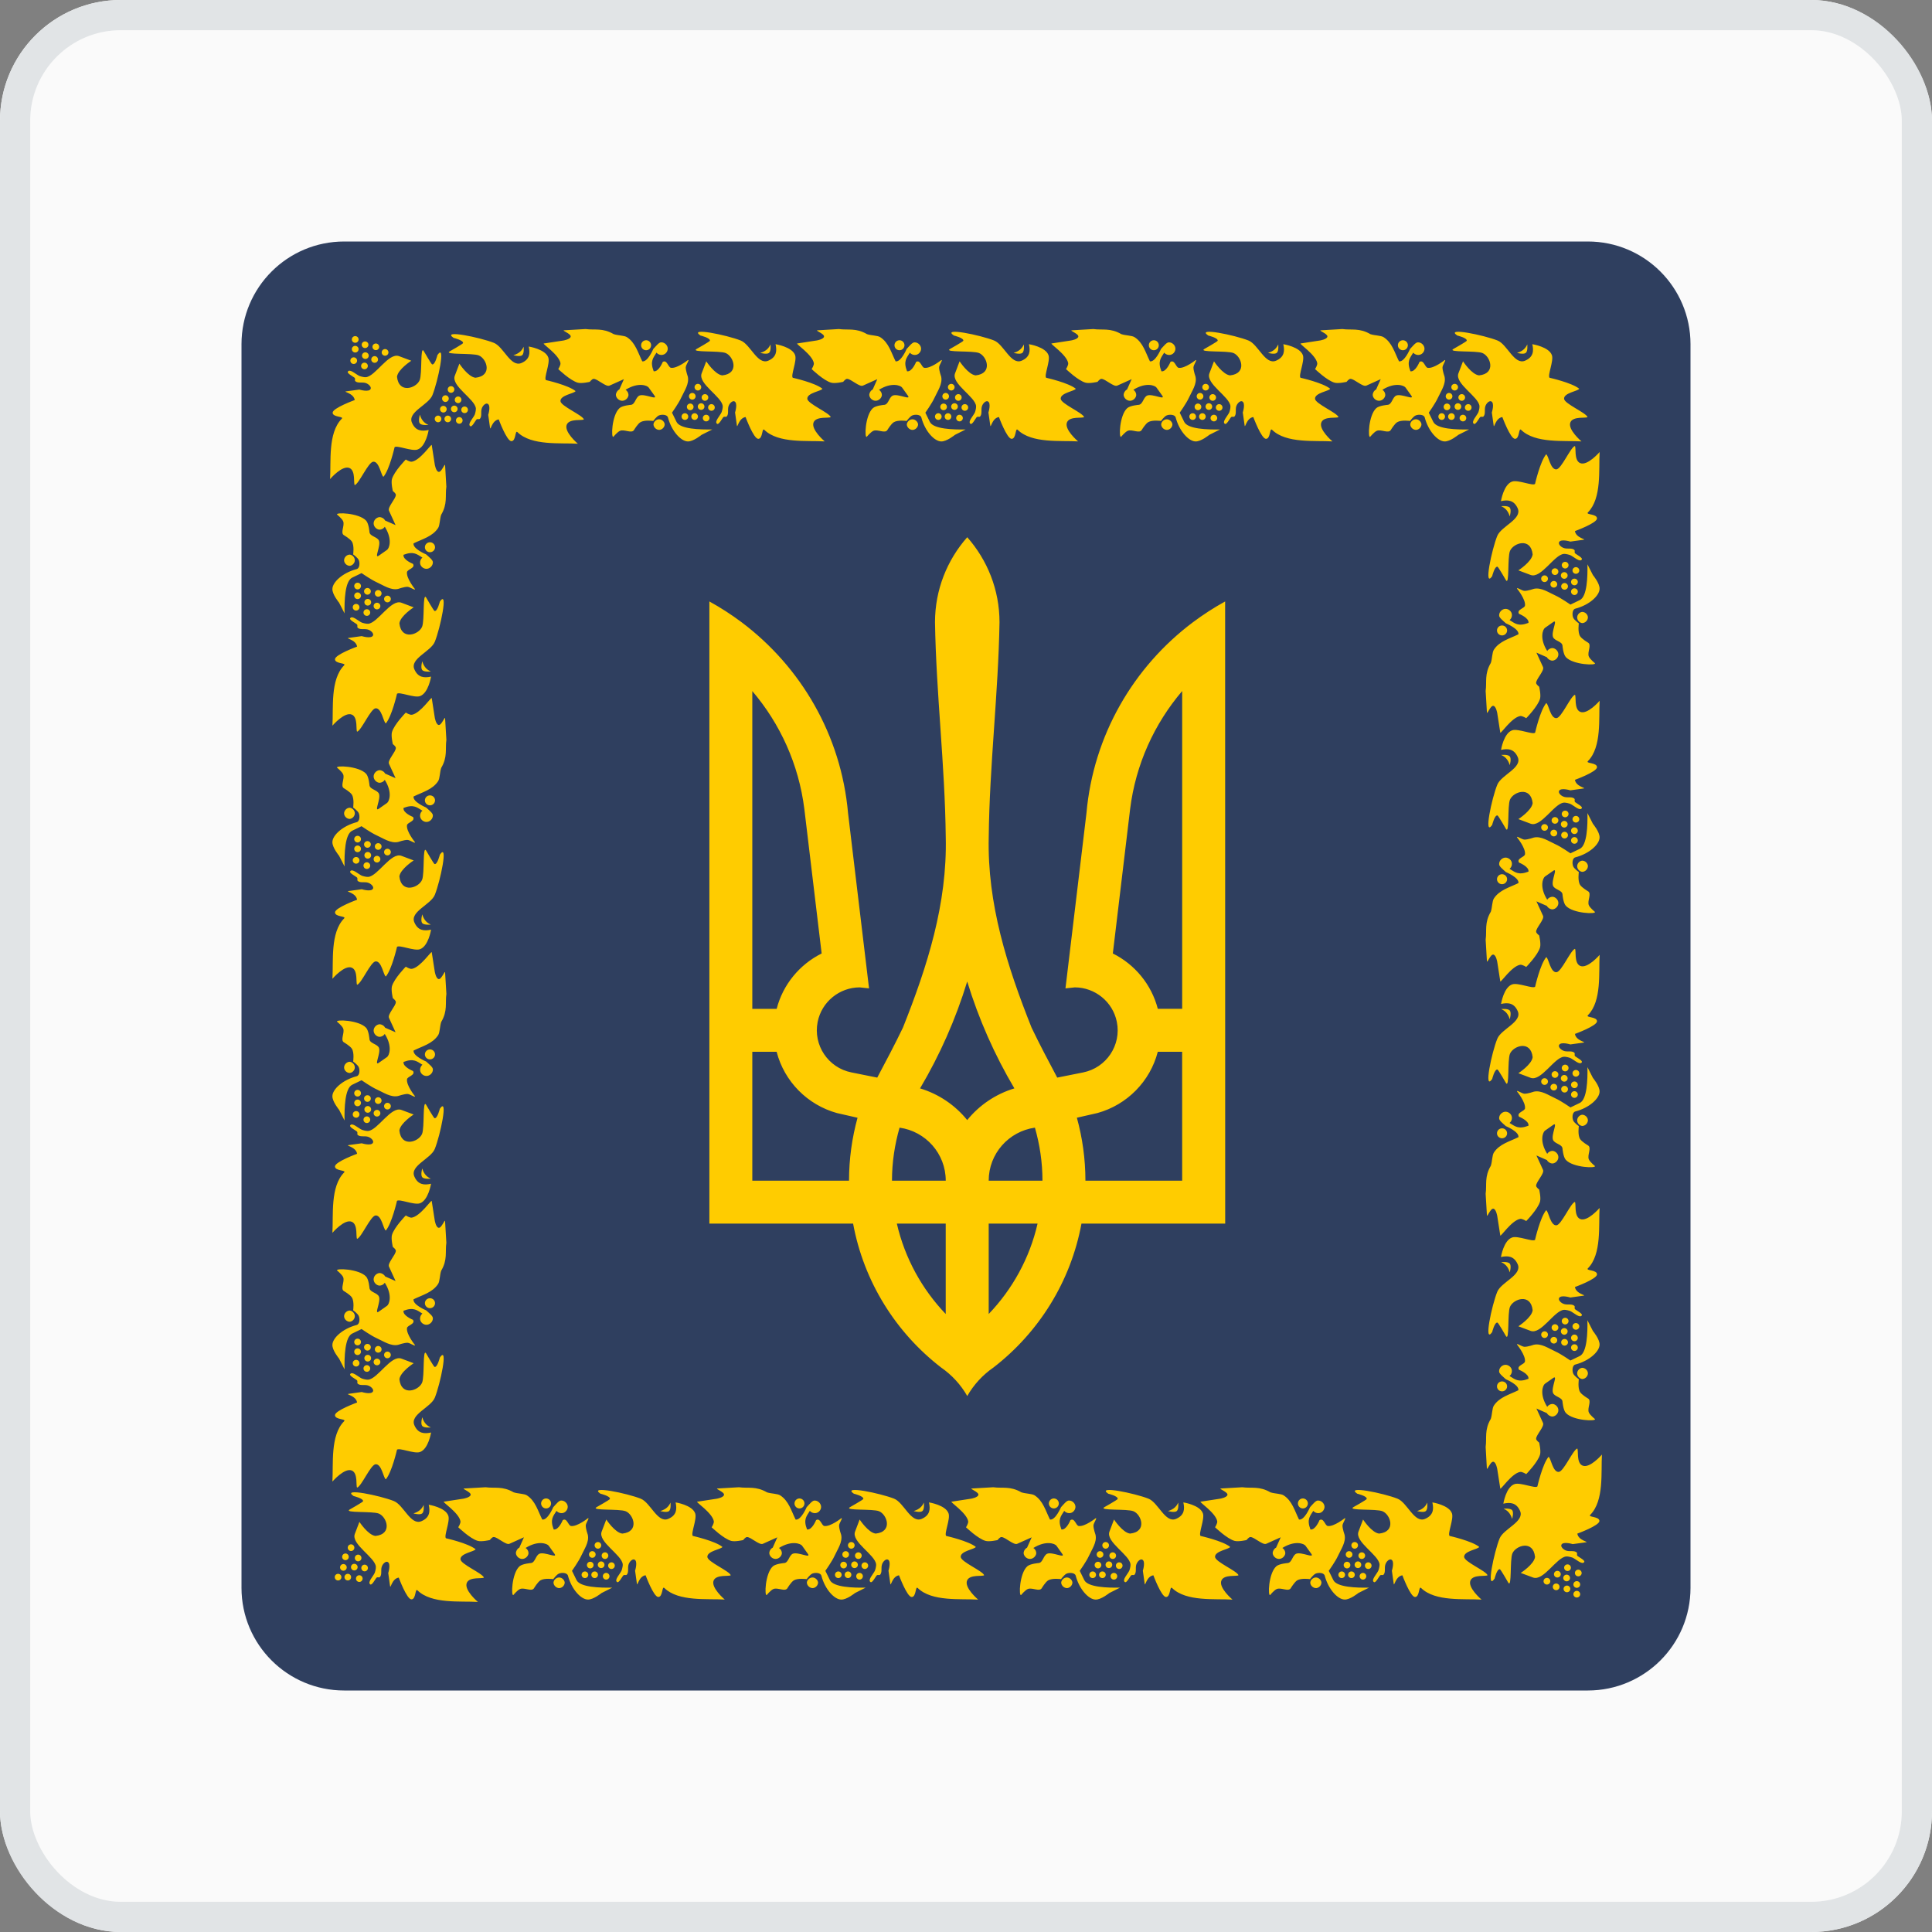 <svg width="64" height="64" viewBox="0 0 64 64" fill="none" xmlns="http://www.w3.org/2000/svg">
<rect x="0" y="0" width="64" height="64" fill="#808080" stroke="none"/>
<rect width="64" height="64" rx="4" fill="#FAFAFA"/>
<path d="M56 52.599C56 54.477 54.477 56 52.599 56H11.401C9.523 56 8 54.477 8 52.599V11.401C8 9.523 9.523 8 11.401 8H52.599C54.477 8 56 9.523 56 11.401V52.599Z" fill="#2F3F5F"/>
<path d="M16.03 52.258C15.98 52.115 15.263 51.818 15.254 51.654C15.242 51.455 15.728 51.398 15.754 51.321C15.511 51.121 14.773 50.957 14.773 50.957C14.697 50.887 14.914 50.401 14.852 50.213C14.759 49.933 14.202 49.846 14.202 49.846C14.254 50.076 14.233 50.275 13.961 50.391C13.604 50.545 13.371 49.852 13.047 49.724C12.6 49.545 11.294 49.271 11.714 49.559C11.714 49.559 12.05 49.639 12.026 49.733C12.018 49.76 11.58 50.007 11.58 50.007C11.387 50.127 12.339 50.053 12.55 50.14C12.814 50.248 13.013 50.82 12.437 50.88C12.192 50.852 11.906 50.414 11.906 50.414L11.754 50.813C11.624 51.154 12.422 51.584 12.451 51.897C12.458 51.974 12.415 52.099 12.415 52.099C12.364 52.219 12.157 52.422 12.27 52.487C12.32 52.517 12.42 52.332 12.462 52.275C12.504 52.219 12.554 52.281 12.59 52.235C12.656 52.152 12.612 52.026 12.641 51.916C12.67 51.807 12.773 51.713 12.836 51.74C12.963 51.789 12.861 52.108 12.861 52.108L12.921 52.538C12.938 52.656 12.975 52.294 13.209 52.26C13.209 52.26 13.475 52.98 13.628 52.981C13.787 52.983 13.745 52.599 13.83 52.683C14.298 53.142 15.26 53.03 15.831 53.066C15.831 53.066 15.353 52.665 15.467 52.426C15.561 52.225 15.987 52.308 16.03 52.258ZM13.696 50.134C13.696 50.134 13.912 50.196 13.986 50.134C14.058 50.073 14.034 49.854 14.034 49.854C13.981 49.967 13.902 50.071 13.696 50.134ZM11.902 52.182C11.841 52.182 11.792 52.231 11.792 52.293C11.792 52.354 11.841 52.404 11.902 52.404C11.963 52.404 12.012 52.354 12.012 52.293C12.013 52.231 11.963 52.182 11.902 52.182ZM11.522 52.135C11.461 52.135 11.411 52.183 11.411 52.244C11.411 52.305 11.461 52.355 11.522 52.355C11.583 52.355 11.631 52.305 11.631 52.244C11.631 52.183 11.583 52.135 11.522 52.135ZM11.199 52.135C11.138 52.135 11.089 52.183 11.089 52.244C11.089 52.305 11.138 52.355 11.199 52.355C11.26 52.355 11.31 52.305 11.31 52.244C11.31 52.183 11.26 52.135 11.199 52.135ZM12.078 51.831C12.017 51.831 11.969 51.881 11.969 51.942C11.969 52.003 12.018 52.053 12.078 52.053C12.139 52.053 12.188 52.003 12.188 51.942C12.188 51.881 12.139 51.831 12.078 51.831ZM11.847 51.913C11.847 51.852 11.797 51.803 11.736 51.803C11.676 51.803 11.627 51.852 11.627 51.913C11.627 51.974 11.676 52.023 11.736 52.023C11.797 52.023 11.847 51.974 11.847 51.913ZM11.486 51.922C11.486 51.861 11.436 51.811 11.375 51.811C11.314 51.811 11.265 51.861 11.265 51.922C11.265 51.983 11.315 52.032 11.375 52.032C11.436 52.032 11.486 51.983 11.486 51.922ZM11.973 51.611C11.973 51.549 11.924 51.499 11.864 51.499C11.803 51.499 11.754 51.549 11.754 51.611C11.754 51.672 11.803 51.721 11.864 51.721C11.925 51.72 11.973 51.671 11.973 51.611ZM11.444 51.461C11.383 51.461 11.334 51.511 11.334 51.572C11.334 51.633 11.383 51.682 11.444 51.682C11.505 51.682 11.553 51.633 11.553 51.572C11.553 51.511 11.504 51.461 11.444 51.461ZM11.739 51.269C11.739 51.208 11.69 51.158 11.63 51.158C11.569 51.158 11.519 51.208 11.519 51.269C11.519 51.33 11.569 51.38 11.63 51.38C11.69 51.38 11.739 51.33 11.739 51.269ZM24.207 52.181C24.158 52.038 23.441 51.741 23.432 51.576C23.42 51.377 23.905 51.321 23.931 51.243C23.688 51.045 22.951 50.88 22.951 50.88C22.875 50.809 23.093 50.324 23.03 50.136C22.937 49.855 22.38 49.769 22.38 49.769C22.431 49.999 22.411 50.197 22.139 50.314C21.782 50.468 21.55 49.775 21.225 49.646C20.779 49.468 19.472 49.194 19.892 49.482V49.481C19.892 49.481 20.228 49.561 20.204 49.656C20.197 49.683 19.758 49.929 19.758 49.929C19.565 50.049 20.517 49.975 20.727 50.062C20.991 50.17 21.191 50.742 20.615 50.802C20.37 50.774 20.084 50.336 20.084 50.336L19.931 50.736C19.801 51.077 20.6 51.505 20.629 51.82C20.636 51.896 20.592 52.022 20.592 52.022C20.541 52.142 20.334 52.344 20.447 52.41C20.498 52.44 20.597 52.255 20.639 52.199C20.681 52.143 20.731 52.204 20.768 52.158C20.833 52.075 20.789 51.949 20.818 51.84C20.847 51.729 20.949 51.636 21.014 51.662C21.14 51.712 21.038 52.032 21.038 52.032L21.098 52.46C21.114 52.578 21.152 52.217 21.386 52.182C21.386 52.182 21.651 52.901 21.805 52.902C21.963 52.904 21.923 52.521 22.008 52.605C22.476 53.062 23.437 52.952 24.008 52.987C24.008 52.987 23.531 52.586 23.644 52.348C23.739 52.148 24.164 52.23 24.207 52.181ZM19.97 52.215C19.97 52.276 20.019 52.326 20.079 52.326C20.141 52.326 20.19 52.276 20.19 52.215C20.19 52.154 20.14 52.104 20.079 52.104C20.019 52.105 19.97 52.154 19.97 52.215ZM19.7 52.276C19.76 52.276 19.809 52.227 19.809 52.166C19.809 52.105 19.76 52.056 19.7 52.056C19.638 52.056 19.589 52.105 19.589 52.166C19.589 52.227 19.638 52.276 19.7 52.276ZM19.377 52.056C19.315 52.056 19.266 52.106 19.266 52.167C19.266 52.228 19.316 52.276 19.377 52.276C19.437 52.276 19.487 52.228 19.487 52.167C19.488 52.106 19.437 52.056 19.377 52.056ZM20.255 51.754C20.195 51.754 20.145 51.804 20.145 51.864C20.145 51.925 20.195 51.975 20.255 51.975C20.316 51.975 20.366 51.925 20.366 51.864C20.366 51.804 20.316 51.754 20.255 51.754ZM19.803 51.836C19.803 51.897 19.853 51.945 19.913 51.945C19.975 51.945 20.024 51.897 20.024 51.836C20.024 51.774 19.974 51.724 19.913 51.724C19.853 51.724 19.803 51.774 19.803 51.836ZM19.663 51.844C19.663 51.784 19.614 51.735 19.553 51.735C19.491 51.735 19.443 51.784 19.443 51.844C19.443 51.906 19.492 51.955 19.553 51.955C19.614 51.955 19.663 51.906 19.663 51.844ZM20.041 51.423C19.98 51.423 19.931 51.472 19.931 51.532C19.931 51.594 19.98 51.643 20.041 51.643C20.102 51.643 20.151 51.594 20.151 51.532C20.151 51.472 20.102 51.423 20.041 51.423ZM19.731 51.493C19.731 51.433 19.682 51.384 19.621 51.384C19.56 51.384 19.511 51.433 19.511 51.493C19.511 51.555 19.56 51.604 19.621 51.604C19.682 51.604 19.731 51.555 19.731 51.493ZM19.807 51.082C19.746 51.082 19.697 51.13 19.697 51.191C19.697 51.252 19.746 51.302 19.807 51.302C19.868 51.302 19.917 51.252 19.917 51.191C19.917 51.13 19.868 51.082 19.807 51.082ZM22.163 50.056C22.236 49.995 22.211 49.776 22.211 49.776C22.158 49.889 22.079 49.993 21.873 50.056C21.873 50.056 22.089 50.117 22.163 50.056ZM19.098 52.342L18.948 52.036C18.948 52.036 19.168 51.723 19.248 51.549C19.35 51.324 19.525 51.084 19.472 50.843C19.472 50.843 19.4 50.639 19.404 50.533C19.406 50.451 19.547 50.262 19.472 50.296C19.472 50.296 19.118 50.578 18.916 50.551C18.821 50.538 18.783 50.269 18.642 50.356C18.642 50.356 18.506 50.695 18.342 50.665C18.21 50.327 18.33 50.221 18.435 50.049C18.489 50.114 18.586 50.142 18.667 50.114C18.747 50.085 18.806 50.002 18.807 49.917C18.807 49.807 18.707 49.707 18.596 49.707C18.517 49.698 18.42 49.829 18.327 49.928C18.327 49.928 18.143 50.367 17.963 50.337C17.818 50.049 17.734 49.715 17.453 49.535C17.363 49.477 17.157 49.483 17.015 49.435C16.645 49.221 16.389 49.309 16.085 49.267L15.378 49.308C15.278 49.314 15.606 49.42 15.591 49.518C15.578 49.607 15.35 49.646 15.35 49.646L14.702 49.745C14.646 49.755 15.203 50.114 15.253 50.392C15.266 50.462 15.18 50.592 15.18 50.592C15.18 50.592 15.575 50.973 15.828 51.044C15.956 51.079 16.225 51.016 16.225 51.016C16.225 51.016 16.299 50.916 16.353 50.916C16.484 50.916 16.766 51.199 16.881 51.138L17.356 50.925L17.204 51.267C17.136 51.302 17.09 51.377 17.09 51.454C17.1 51.555 17.196 51.642 17.299 51.642C17.402 51.642 17.498 51.555 17.508 51.454C17.508 51.384 17.47 51.315 17.411 51.278C17.831 51.016 18.128 51.136 18.176 51.203L18.368 51.471C18.487 51.637 18.048 51.404 17.876 51.467C17.744 51.515 17.732 51.757 17.593 51.777C17.593 51.777 17.307 51.798 17.209 51.886C16.946 52.123 16.926 52.908 17.009 52.834C17.009 52.834 17.137 52.675 17.228 52.638C17.371 52.577 17.618 52.743 17.693 52.606C17.693 52.606 17.811 52.408 17.903 52.351C18.039 52.268 18.327 52.311 18.327 52.311C18.327 52.311 18.433 52.163 18.513 52.128C18.608 52.087 18.788 52.095 18.814 52.196C18.937 52.658 19.25 52.984 19.471 52.987C19.652 52.996 19.928 52.771 19.928 52.771L20.283 52.592C19.873 52.6 19.216 52.583 19.098 52.342ZM18.521 52.256C18.431 52.256 18.346 52.332 18.335 52.421C18.335 52.523 18.433 52.613 18.534 52.608C18.627 52.599 18.707 52.515 18.707 52.421C18.696 52.332 18.612 52.256 18.521 52.256ZM17.925 49.803C17.925 49.895 18 49.969 18.09 49.969C18.182 49.969 18.256 49.894 18.255 49.803C18.255 49.713 18.181 49.639 18.09 49.638C18 49.638 17.925 49.713 17.925 49.803ZM32.601 52.181C32.552 52.038 31.835 51.741 31.825 51.576C31.813 51.377 32.299 51.321 32.325 51.243C32.082 51.045 31.344 50.88 31.344 50.88C31.268 50.809 31.486 50.324 31.423 50.136C31.331 49.855 30.773 49.769 30.773 49.769C30.825 49.999 30.804 50.197 30.533 50.314C30.175 50.468 29.943 49.775 29.619 49.646C29.172 49.468 27.866 49.194 28.286 49.482V49.481C28.286 49.481 28.622 49.561 28.598 49.656C28.59 49.683 28.152 49.929 28.152 49.929C27.959 50.049 28.911 49.975 29.121 50.062C29.385 50.17 29.585 50.742 29.008 50.802C28.763 50.774 28.477 50.336 28.477 50.336L28.325 50.736C28.195 51.077 28.994 51.505 29.022 51.82C29.03 51.896 28.986 52.022 28.986 52.022C28.935 52.142 28.728 52.344 28.841 52.41C28.892 52.44 28.991 52.255 29.033 52.199C29.075 52.143 29.124 52.204 29.161 52.158C29.226 52.075 29.183 51.949 29.213 51.84C29.241 51.729 29.343 51.636 29.408 51.662C29.534 51.712 29.432 52.032 29.432 52.032L29.493 52.461C29.51 52.58 29.547 52.218 29.781 52.184C29.781 52.184 30.047 52.902 30.2 52.903C30.358 52.905 30.317 52.522 30.402 52.606C30.87 53.064 31.832 52.953 32.402 52.989C32.402 52.989 31.925 52.587 32.039 52.349C32.132 52.148 32.558 52.23 32.601 52.181ZM28.363 52.215C28.363 52.276 28.413 52.326 28.473 52.326C28.534 52.326 28.584 52.276 28.584 52.215C28.584 52.154 28.534 52.104 28.473 52.104C28.413 52.104 28.363 52.154 28.363 52.215ZM28.092 52.276C28.153 52.276 28.202 52.227 28.202 52.166C28.202 52.105 28.152 52.056 28.092 52.056C28.031 52.056 27.981 52.105 27.981 52.166C27.981 52.227 28.031 52.276 28.092 52.276ZM27.77 52.056C27.709 52.056 27.66 52.106 27.66 52.167C27.66 52.228 27.71 52.276 27.77 52.276C27.831 52.276 27.88 52.228 27.88 52.167C27.88 52.106 27.831 52.056 27.77 52.056ZM28.649 51.754C28.588 51.754 28.538 51.804 28.538 51.864C28.538 51.925 28.588 51.975 28.649 51.975C28.709 51.975 28.759 51.925 28.759 51.864C28.759 51.804 28.709 51.754 28.649 51.754ZM28.197 51.836C28.197 51.897 28.247 51.945 28.307 51.945C28.368 51.945 28.418 51.897 28.418 51.836C28.418 51.774 28.368 51.724 28.307 51.724C28.247 51.724 28.197 51.774 28.197 51.836ZM28.056 51.844C28.056 51.784 28.007 51.735 27.946 51.735C27.885 51.735 27.836 51.784 27.836 51.844C27.836 51.906 27.885 51.955 27.946 51.955C28.007 51.955 28.056 51.906 28.056 51.844ZM28.434 51.423C28.374 51.423 28.323 51.472 28.323 51.532C28.323 51.594 28.373 51.643 28.434 51.643C28.496 51.643 28.545 51.594 28.545 51.532C28.545 51.472 28.495 51.423 28.434 51.423ZM28.124 51.493C28.124 51.433 28.075 51.384 28.014 51.384C27.954 51.384 27.904 51.433 27.904 51.493C27.904 51.555 27.954 51.604 28.014 51.604C28.075 51.604 28.124 51.555 28.124 51.493ZM28.2 51.082C28.139 51.082 28.09 51.13 28.09 51.191C28.09 51.252 28.14 51.302 28.2 51.302C28.261 51.302 28.311 51.252 28.311 51.191C28.311 51.13 28.261 51.082 28.2 51.082ZM30.267 50.056C30.267 50.056 30.482 50.118 30.556 50.056C30.629 49.995 30.605 49.776 30.605 49.776C30.551 49.889 30.472 49.993 30.267 50.056ZM27.491 52.342L27.341 52.036C27.341 52.036 27.561 51.723 27.641 51.549C27.744 51.324 27.918 51.084 27.865 50.843C27.865 50.843 27.792 50.639 27.796 50.533C27.798 50.451 27.939 50.262 27.865 50.296C27.865 50.296 27.51 50.578 27.308 50.551C27.213 50.538 27.176 50.269 27.034 50.356C27.034 50.356 26.898 50.695 26.734 50.665C26.603 50.327 26.723 50.221 26.827 50.049C26.882 50.114 26.979 50.142 27.059 50.114C27.141 50.087 27.2 50.004 27.2 49.918C27.2 49.808 27.1 49.708 26.99 49.708C26.911 49.698 26.814 49.83 26.721 49.928C26.721 49.928 26.536 50.367 26.356 50.338C26.212 50.049 26.127 49.716 25.845 49.536C25.755 49.477 25.549 49.483 25.408 49.436C25.038 49.222 24.783 49.309 24.477 49.267L23.771 49.308C23.671 49.315 23.999 49.42 23.984 49.518C23.972 49.608 23.743 49.647 23.743 49.647L23.095 49.746C23.039 49.755 23.595 50.114 23.646 50.392C23.659 50.463 23.574 50.593 23.574 50.593C23.574 50.593 23.968 50.973 24.222 51.044C24.35 51.08 24.618 51.017 24.618 51.017C24.618 51.017 24.692 50.917 24.746 50.917C24.877 50.916 25.158 51.2 25.275 51.139L25.749 50.926L25.598 51.268C25.529 51.303 25.484 51.377 25.484 51.455C25.494 51.556 25.589 51.642 25.692 51.642C25.795 51.642 25.891 51.555 25.901 51.455C25.901 51.384 25.864 51.316 25.804 51.279C26.225 51.017 26.521 51.136 26.57 51.203L26.761 51.472C26.88 51.638 26.442 51.404 26.269 51.467C26.138 51.516 26.124 51.758 25.986 51.777C25.986 51.777 25.701 51.798 25.602 51.887C25.34 52.124 25.319 52.909 25.402 52.834C25.402 52.834 25.53 52.676 25.621 52.638C25.764 52.577 26.012 52.743 26.087 52.606C26.087 52.606 26.205 52.408 26.296 52.352C26.432 52.269 26.721 52.311 26.721 52.311C26.721 52.311 26.828 52.164 26.907 52.128C27.003 52.087 27.182 52.096 27.209 52.196C27.331 52.659 27.644 52.985 27.865 52.988C28.047 52.996 28.322 52.772 28.322 52.772L28.677 52.592C28.266 52.6 27.609 52.583 27.491 52.342ZM26.914 52.256C26.824 52.256 26.739 52.332 26.728 52.421C26.729 52.523 26.826 52.613 26.928 52.608C27.02 52.599 27.099 52.515 27.1 52.421C27.089 52.332 27.005 52.256 26.914 52.256ZM26.319 49.803C26.319 49.895 26.393 49.969 26.484 49.969C26.575 49.969 26.649 49.894 26.649 49.803C26.649 49.713 26.574 49.639 26.484 49.638C26.393 49.638 26.319 49.713 26.319 49.803ZM41.027 52.181C40.977 52.038 40.261 51.741 40.25 51.576C40.239 51.377 40.724 51.321 40.751 51.243C40.508 51.045 39.77 50.88 39.77 50.88C39.694 50.809 39.911 50.324 39.849 50.136C39.756 49.855 39.2 49.769 39.2 49.769C39.251 49.999 39.231 50.197 38.959 50.314C38.602 50.468 38.37 49.775 38.046 49.646C37.599 49.468 36.293 49.194 36.713 49.482V49.481C36.713 49.481 37.05 49.561 37.025 49.656C37.017 49.683 36.58 49.929 36.58 49.929C36.386 50.049 37.338 49.975 37.548 50.062C37.812 50.17 38.012 50.742 37.435 50.802C37.191 50.774 36.903 50.336 36.903 50.336L36.752 50.736C36.622 51.077 37.42 51.505 37.449 51.82C37.457 51.896 37.413 52.022 37.413 52.022C37.361 52.142 37.155 52.344 37.268 52.41C37.318 52.44 37.416 52.255 37.459 52.199C37.502 52.143 37.55 52.204 37.587 52.158C37.652 52.075 37.609 51.949 37.638 51.84C37.668 51.729 37.77 51.636 37.833 51.662C37.96 51.712 37.858 52.032 37.858 52.032L37.919 52.461C37.935 52.58 37.973 52.218 38.207 52.184C38.207 52.184 38.472 52.902 38.625 52.903C38.783 52.905 38.742 52.522 38.828 52.606C39.296 53.064 40.257 52.953 40.828 52.989C40.828 52.989 40.35 52.587 40.464 52.349C40.558 52.148 40.983 52.23 41.027 52.181ZM36.789 52.215C36.789 52.276 36.839 52.326 36.9 52.326C36.961 52.326 37.01 52.276 37.01 52.215C37.01 52.154 36.961 52.104 36.9 52.104C36.839 52.104 36.789 52.154 36.789 52.215ZM36.518 52.276C36.579 52.276 36.629 52.227 36.629 52.166C36.629 52.105 36.579 52.056 36.518 52.056C36.458 52.056 36.408 52.105 36.408 52.166C36.408 52.227 36.458 52.276 36.518 52.276ZM36.197 52.056C36.135 52.056 36.086 52.106 36.086 52.167C36.086 52.228 36.135 52.276 36.197 52.276C36.258 52.276 36.307 52.228 36.307 52.167C36.307 52.106 36.258 52.056 36.197 52.056ZM37.075 51.754C37.014 51.754 36.965 51.804 36.965 51.864C36.965 51.925 37.014 51.975 37.075 51.975C37.136 51.975 37.186 51.925 37.186 51.864C37.186 51.804 37.136 51.754 37.075 51.754ZM36.623 51.836C36.623 51.897 36.672 51.945 36.734 51.945C36.795 51.945 36.844 51.897 36.844 51.836C36.844 51.774 36.795 51.724 36.734 51.724C36.672 51.724 36.623 51.774 36.623 51.836ZM36.483 51.844C36.483 51.784 36.433 51.735 36.372 51.735C36.311 51.735 36.261 51.784 36.261 51.844C36.261 51.906 36.311 51.955 36.372 51.955C36.433 51.955 36.483 51.906 36.483 51.844ZM36.861 51.423C36.8 51.423 36.75 51.472 36.75 51.532C36.75 51.594 36.8 51.643 36.861 51.643C36.922 51.643 36.971 51.594 36.971 51.532C36.971 51.472 36.921 51.423 36.861 51.423ZM36.551 51.493C36.551 51.433 36.501 51.384 36.44 51.384C36.379 51.384 36.329 51.433 36.329 51.493C36.329 51.555 36.379 51.604 36.44 51.604C36.501 51.604 36.551 51.555 36.551 51.493ZM36.626 51.082C36.565 51.082 36.516 51.13 36.516 51.191C36.516 51.252 36.565 51.302 36.626 51.302C36.687 51.302 36.737 51.252 36.737 51.191C36.737 51.13 36.687 51.082 36.626 51.082ZM38.693 50.056C38.693 50.056 38.908 50.118 38.982 50.056C39.054 49.995 39.03 49.776 39.03 49.776C38.978 49.889 38.898 49.993 38.693 50.056ZM35.918 52.342L35.768 52.036C35.768 52.036 35.988 51.723 36.068 51.549C36.17 51.324 36.345 51.084 36.291 50.843C36.291 50.843 36.219 50.639 36.222 50.533C36.225 50.451 36.366 50.262 36.291 50.296C36.291 50.296 35.937 50.578 35.735 50.551C35.64 50.538 35.601 50.269 35.46 50.356C35.46 50.356 35.325 50.695 35.161 50.665C35.03 50.327 35.149 50.221 35.254 50.049C35.308 50.114 35.405 50.142 35.486 50.114C35.567 50.085 35.625 50.002 35.626 49.917C35.626 49.807 35.526 49.707 35.415 49.707C35.337 49.698 35.239 49.829 35.147 49.928C35.147 49.928 34.962 50.367 34.782 50.337C34.638 50.049 34.553 49.715 34.272 49.535C34.181 49.477 33.975 49.483 33.834 49.435C33.465 49.221 33.208 49.309 32.903 49.267L32.197 49.308C32.097 49.314 32.425 49.42 32.411 49.518C32.397 49.607 32.169 49.646 32.169 49.646L31.521 49.745C31.465 49.755 32.021 50.114 32.072 50.392C32.085 50.463 32 50.593 32 50.593C32 50.593 32.394 50.973 32.648 51.044C32.776 51.08 33.045 51.017 33.045 51.017C33.045 51.017 33.119 50.917 33.172 50.917C33.303 50.916 33.585 51.2 33.701 51.139L34.176 50.926L34.023 51.268C33.956 51.303 33.909 51.377 33.909 51.455C33.92 51.556 34.016 51.642 34.118 51.642C34.222 51.642 34.317 51.555 34.328 51.455C34.328 51.384 34.29 51.316 34.231 51.279C34.652 51.017 34.948 51.136 34.996 51.203L35.187 51.472C35.307 51.638 34.868 51.404 34.696 51.467C34.564 51.516 34.552 51.758 34.413 51.777C34.413 51.777 34.127 51.798 34.029 51.887C33.766 52.124 33.745 52.909 33.828 52.834C33.828 52.834 33.957 52.676 34.047 52.638C34.191 52.577 34.437 52.743 34.512 52.606C34.512 52.606 34.63 52.408 34.721 52.352C34.859 52.269 35.147 52.311 35.147 52.311C35.147 52.311 35.253 52.164 35.333 52.128C35.427 52.087 35.608 52.096 35.634 52.196C35.756 52.659 36.07 52.985 36.291 52.988C36.472 52.996 36.747 52.772 36.747 52.772L37.103 52.592C36.692 52.6 36.036 52.583 35.918 52.342ZM35.34 52.256C35.25 52.256 35.165 52.332 35.153 52.421C35.154 52.523 35.252 52.613 35.354 52.608C35.445 52.599 35.525 52.515 35.525 52.421C35.515 52.332 35.431 52.256 35.34 52.256ZM34.745 49.803C34.745 49.895 34.82 49.969 34.91 49.969C35.001 49.969 35.075 49.894 35.075 49.803C35.075 49.713 35.001 49.639 34.91 49.638C34.82 49.638 34.745 49.713 34.745 49.803ZM49.277 52.181C49.227 52.038 48.512 51.741 48.501 51.576C48.489 51.377 48.975 51.321 49.001 51.243C48.758 51.045 48.02 50.88 48.02 50.88C47.943 50.809 48.161 50.324 48.099 50.136C48.006 49.855 47.449 49.769 47.449 49.769C47.501 49.999 47.48 50.197 47.208 50.314C46.851 50.468 46.619 49.775 46.295 49.646C45.849 49.468 44.542 49.194 44.962 49.482V49.481C44.962 49.481 45.299 49.561 45.274 49.656C45.268 49.683 44.828 49.929 44.828 49.929C44.636 50.049 45.588 49.975 45.798 50.062C46.062 50.17 46.261 50.742 45.684 50.802C45.44 50.774 45.153 50.336 45.153 50.336L45.002 50.736C44.871 51.077 45.669 51.505 45.699 51.82C45.706 51.896 45.662 52.022 45.662 52.022C45.611 52.142 45.404 52.344 45.516 52.41C45.569 52.44 45.666 52.255 45.708 52.199C45.75 52.143 45.8 52.204 45.837 52.158C45.902 52.075 45.858 51.949 45.888 51.84C45.917 51.729 46.019 51.636 46.083 51.662C46.21 51.712 46.108 52.032 46.108 52.032L46.168 52.461C46.184 52.58 46.223 52.218 46.456 52.184C46.456 52.184 46.721 52.902 46.874 52.903C47.033 52.905 46.991 52.522 47.077 52.606C47.545 53.064 48.507 52.953 49.078 52.989C49.078 52.989 48.6 52.587 48.714 52.349C48.809 52.148 49.233 52.23 49.277 52.181ZM45.039 52.215C45.039 52.276 45.089 52.326 45.149 52.326C45.21 52.326 45.26 52.276 45.26 52.215C45.26 52.154 45.21 52.104 45.149 52.104C45.089 52.105 45.039 52.154 45.039 52.215ZM44.768 52.276C44.829 52.276 44.879 52.227 44.879 52.166C44.879 52.105 44.829 52.056 44.768 52.056C44.707 52.056 44.658 52.105 44.658 52.166C44.658 52.227 44.708 52.276 44.768 52.276ZM44.446 52.056C44.385 52.056 44.336 52.106 44.336 52.167C44.336 52.228 44.385 52.276 44.446 52.276C44.507 52.276 44.557 52.228 44.557 52.167C44.557 52.106 44.507 52.056 44.446 52.056ZM45.325 51.754C45.264 51.754 45.215 51.804 45.215 51.864C45.215 51.925 45.264 51.975 45.325 51.975C45.386 51.975 45.435 51.925 45.435 51.864C45.435 51.804 45.386 51.754 45.325 51.754ZM44.873 51.836C44.873 51.897 44.922 51.945 44.983 51.945C45.045 51.945 45.093 51.897 45.093 51.836C45.093 51.774 45.045 51.724 44.983 51.724C44.922 51.724 44.873 51.774 44.873 51.836ZM44.732 51.844C44.732 51.784 44.684 51.735 44.622 51.735C44.561 51.735 44.511 51.784 44.511 51.844C44.511 51.906 44.561 51.955 44.622 51.955C44.684 51.955 44.732 51.906 44.732 51.844ZM45.111 51.423C45.05 51.423 45 51.472 45 51.532C45 51.594 45.05 51.643 45.111 51.643C45.171 51.643 45.222 51.594 45.222 51.532C45.221 51.472 45.171 51.423 45.111 51.423ZM44.801 51.493C44.801 51.433 44.751 51.384 44.69 51.384C44.629 51.384 44.58 51.433 44.58 51.493C44.58 51.555 44.629 51.604 44.69 51.604C44.751 51.604 44.801 51.555 44.801 51.493ZM44.875 51.082C44.814 51.082 44.766 51.13 44.766 51.191C44.766 51.252 44.814 51.302 44.875 51.302C44.936 51.302 44.986 51.252 44.986 51.191C44.986 51.13 44.937 51.082 44.875 51.082ZM47.232 50.056C47.305 49.995 47.28 49.776 47.28 49.776C47.228 49.889 47.148 49.993 46.943 50.056C46.943 50.056 47.159 50.117 47.232 50.056ZM43.59 52.256C43.5 52.256 43.415 52.332 43.404 52.421C43.404 52.523 43.502 52.613 43.604 52.608C43.696 52.599 43.775 52.515 43.775 52.421C43.765 52.332 43.681 52.256 43.59 52.256ZM44.168 52.342L44.017 52.036C44.017 52.036 44.238 51.723 44.318 51.549C44.42 51.324 44.595 51.084 44.541 50.843C44.541 50.843 44.469 50.639 44.472 50.533C44.476 50.451 44.616 50.262 44.541 50.296C44.541 50.296 44.187 50.578 43.985 50.551C43.89 50.538 43.851 50.269 43.711 50.356C43.711 50.356 43.575 50.695 43.41 50.665C43.279 50.327 43.4 50.221 43.504 50.049C43.558 50.114 43.655 50.142 43.736 50.114C43.817 50.085 43.875 50.002 43.877 49.917C43.877 49.807 43.776 49.707 43.665 49.707C43.587 49.698 43.489 49.829 43.396 49.928C43.396 49.928 43.212 50.367 43.032 50.337C42.888 50.049 42.804 49.715 42.521 49.535C42.431 49.477 42.226 49.483 42.084 49.435C41.715 49.221 41.458 49.309 41.153 49.267L40.447 49.308C40.347 49.314 40.675 49.42 40.661 49.518C40.647 49.607 40.419 49.646 40.419 49.646L39.771 49.745C39.715 49.755 40.271 50.114 40.322 50.392C40.335 50.462 40.25 50.592 40.25 50.592C40.25 50.592 40.644 50.973 40.898 51.044C41.025 51.079 41.294 51.016 41.294 51.016C41.294 51.016 41.367 50.916 41.421 50.916C41.553 50.916 41.834 51.199 41.951 51.138L42.425 50.925L42.273 51.267C42.205 51.302 42.16 51.377 42.159 51.454C42.17 51.555 42.265 51.642 42.368 51.642C42.471 51.642 42.567 51.555 42.578 51.454C42.578 51.384 42.539 51.315 42.48 51.278C42.901 51.016 43.197 51.136 43.245 51.203L43.438 51.471C43.557 51.637 43.118 51.404 42.945 51.467C42.814 51.515 42.801 51.757 42.662 51.777C42.662 51.777 42.377 51.798 42.278 51.886C42.015 52.123 41.995 52.908 42.078 52.834C42.078 52.834 42.206 52.675 42.296 52.638C42.439 52.577 42.687 52.743 42.761 52.606C42.761 52.606 42.88 52.408 42.971 52.351C43.109 52.268 43.395 52.311 43.395 52.311C43.395 52.311 43.503 52.163 43.583 52.128C43.677 52.087 43.857 52.095 43.883 52.196C44.006 52.658 44.32 52.984 44.541 52.987C44.721 52.996 44.997 52.771 44.997 52.771L45.352 52.592C44.941 52.6 44.286 52.583 44.168 52.342ZM42.995 49.803C42.995 49.895 43.07 49.969 43.16 49.969C43.251 49.969 43.325 49.894 43.325 49.803C43.325 49.713 43.251 49.639 43.16 49.638C43.068 49.638 42.995 49.713 42.995 49.803ZM15.749 12.513C15.504 12.485 15.218 12.047 15.218 12.047L15.066 12.447C14.936 12.788 15.735 13.217 15.764 13.53C15.77 13.607 15.728 13.732 15.728 13.732C15.677 13.852 15.47 14.055 15.582 14.12C15.633 14.149 15.731 13.966 15.774 13.909C15.816 13.852 15.866 13.913 15.902 13.867C15.968 13.785 15.924 13.659 15.953 13.55C15.981 13.44 16.084 13.347 16.148 13.373C16.275 13.422 16.173 13.742 16.173 13.742L16.233 14.171C16.249 14.29 16.287 13.928 16.521 13.893C16.521 13.893 16.786 14.613 16.94 14.614C17.099 14.615 17.057 14.232 17.142 14.316C17.61 14.774 18.572 14.663 19.142 14.699C19.142 14.699 18.665 14.298 18.778 14.059C18.874 13.858 19.298 13.941 19.342 13.893C19.293 13.749 18.576 13.452 18.566 13.288C18.554 13.088 19.04 13.032 19.066 12.955C18.824 12.756 18.085 12.591 18.085 12.591C18.009 12.521 18.227 12.036 18.164 11.847C18.072 11.566 17.514 11.479 17.514 11.479C17.567 11.709 17.546 11.908 17.274 12.025C16.916 12.178 16.684 11.486 16.36 11.357C15.912 11.18 14.606 10.906 15.026 11.193C15.026 11.193 15.362 11.273 15.338 11.367C15.332 11.395 14.892 11.642 14.892 11.642C14.699 11.761 15.651 11.688 15.861 11.774C16.126 11.881 16.326 12.453 15.749 12.513ZM17.298 11.767C17.37 11.706 17.346 11.487 17.346 11.487C17.293 11.601 17.214 11.705 17.007 11.767C17.007 11.767 17.224 11.829 17.298 11.767ZM15.215 14.037C15.275 14.037 15.324 13.988 15.324 13.927C15.324 13.866 15.275 13.817 15.215 13.817C15.153 13.817 15.104 13.866 15.104 13.927C15.104 13.988 15.153 14.037 15.215 14.037ZM14.944 13.877C14.944 13.817 14.894 13.767 14.833 13.767C14.772 13.767 14.723 13.817 14.723 13.877C14.723 13.938 14.772 13.988 14.833 13.988C14.894 13.988 14.944 13.938 14.944 13.877ZM14.401 13.877C14.401 13.938 14.451 13.988 14.511 13.988C14.572 13.988 14.621 13.938 14.621 13.877C14.621 13.817 14.572 13.767 14.511 13.767C14.451 13.767 14.401 13.817 14.401 13.877ZM15.501 13.575C15.501 13.514 15.451 13.466 15.39 13.466C15.329 13.466 15.28 13.515 15.28 13.575C15.28 13.636 15.329 13.685 15.39 13.685C15.451 13.686 15.501 13.636 15.501 13.575ZM15.048 13.656C15.11 13.656 15.159 13.607 15.159 13.546C15.159 13.485 15.11 13.436 15.048 13.436C14.988 13.436 14.939 13.485 14.939 13.546C14.938 13.607 14.988 13.656 15.048 13.656ZM14.687 13.665C14.748 13.665 14.797 13.616 14.797 13.555C14.797 13.494 14.748 13.445 14.687 13.445C14.626 13.445 14.577 13.494 14.577 13.555C14.577 13.616 14.626 13.665 14.687 13.665ZM15.285 13.243C15.285 13.183 15.236 13.134 15.175 13.134C15.114 13.134 15.065 13.183 15.065 13.243C15.065 13.304 15.114 13.354 15.175 13.354C15.236 13.354 15.285 13.304 15.285 13.243ZM14.756 13.315C14.816 13.315 14.866 13.265 14.866 13.204C14.866 13.144 14.816 13.095 14.756 13.095C14.694 13.095 14.645 13.144 14.645 13.204C14.645 13.265 14.694 13.315 14.756 13.315ZM14.941 13.012C15.002 13.012 15.051 12.963 15.051 12.902C15.051 12.841 15.002 12.792 14.941 12.792C14.88 12.792 14.831 12.841 14.831 12.902C14.831 12.963 14.88 13.012 14.941 13.012ZM23.927 12.435C23.682 12.408 23.396 11.969 23.396 11.969L23.243 12.368C23.113 12.71 23.912 13.139 23.941 13.452C23.948 13.529 23.904 13.655 23.904 13.655C23.853 13.774 23.647 13.977 23.759 14.042C23.81 14.072 23.909 13.888 23.951 13.831C23.993 13.775 24.042 13.836 24.079 13.79C24.144 13.707 24.101 13.581 24.129 13.471C24.159 13.362 24.261 13.269 24.325 13.294C24.452 13.344 24.35 13.664 24.35 13.664L24.41 14.093C24.426 14.211 24.465 13.85 24.698 13.815C24.698 13.815 24.963 14.535 25.117 14.537C25.275 14.538 25.234 14.155 25.319 14.239C25.788 14.697 26.749 14.586 27.32 14.622C27.32 14.622 26.843 14.22 26.955 13.982C27.051 13.781 27.476 13.863 27.519 13.816C27.469 13.672 26.753 13.374 26.743 13.211C26.731 13.011 27.217 12.956 27.243 12.877C27 12.678 26.262 12.514 26.262 12.514C26.187 12.444 26.403 11.958 26.341 11.77C26.249 11.489 25.691 11.402 25.691 11.402C25.743 11.632 25.722 11.831 25.451 11.948C25.094 12.102 24.861 11.409 24.537 11.28C24.09 11.102 22.784 10.829 23.204 11.115C23.204 11.115 23.54 11.194 23.516 11.289C23.509 11.316 23.07 11.563 23.07 11.563C22.876 11.682 23.829 11.609 24.039 11.695C24.303 11.803 24.503 12.376 23.927 12.435ZM23.391 13.959C23.453 13.959 23.502 13.909 23.502 13.849C23.502 13.788 23.452 13.739 23.391 13.739C23.331 13.739 23.282 13.788 23.282 13.849C23.282 13.909 23.331 13.959 23.391 13.959ZM23.012 13.91C23.072 13.91 23.121 13.86 23.121 13.8C23.121 13.739 23.072 13.689 23.012 13.689C22.95 13.689 22.901 13.739 22.901 13.8C22.901 13.861 22.95 13.91 23.012 13.91ZM22.689 13.689C22.628 13.689 22.578 13.739 22.578 13.8C22.578 13.861 22.628 13.91 22.689 13.91C22.75 13.91 22.799 13.86 22.799 13.8C22.799 13.739 22.75 13.689 22.689 13.689ZM23.678 13.498C23.678 13.437 23.628 13.387 23.568 13.387C23.507 13.387 23.457 13.437 23.457 13.498C23.457 13.559 23.507 13.608 23.568 13.608C23.628 13.608 23.678 13.559 23.678 13.498ZM23.226 13.578C23.287 13.578 23.336 13.529 23.336 13.469C23.336 13.408 23.286 13.358 23.226 13.358C23.165 13.358 23.115 13.408 23.115 13.469C23.115 13.53 23.165 13.578 23.226 13.578ZM22.975 13.478C22.975 13.418 22.925 13.368 22.865 13.368C22.803 13.368 22.754 13.418 22.754 13.478C22.754 13.539 22.803 13.588 22.865 13.588C22.925 13.588 22.975 13.539 22.975 13.478ZM23.463 13.166C23.463 13.105 23.414 13.056 23.353 13.056C23.292 13.056 23.243 13.106 23.243 13.166C23.243 13.227 23.292 13.277 23.353 13.277C23.414 13.277 23.463 13.227 23.463 13.166ZM22.933 13.238C22.994 13.238 23.043 13.188 23.043 13.128C23.043 13.067 22.994 13.017 22.933 13.017C22.872 13.017 22.823 13.067 22.823 13.128C22.823 13.188 22.872 13.238 22.933 13.238ZM23.118 12.936C23.18 12.936 23.229 12.886 23.229 12.825C23.229 12.765 23.18 12.716 23.118 12.716C23.058 12.716 23.008 12.765 23.008 12.825C23.008 12.886 23.058 12.936 23.118 12.936ZM25.475 11.69C25.548 11.628 25.524 11.41 25.524 11.41C25.47 11.523 25.392 11.628 25.185 11.69C25.185 11.69 25.401 11.751 25.475 11.69ZM18.566 12.027C18.578 12.097 18.493 12.226 18.493 12.226C18.493 12.226 18.887 12.607 19.141 12.677C19.269 12.713 19.538 12.649 19.538 12.649C19.538 12.649 19.611 12.55 19.665 12.55C19.796 12.55 20.078 12.832 20.193 12.773L20.668 12.56L20.516 12.902C20.448 12.936 20.402 13.011 20.402 13.088C20.412 13.19 20.508 13.276 20.611 13.276C20.714 13.276 20.809 13.19 20.82 13.088C20.82 13.018 20.782 12.95 20.723 12.912C21.144 12.65 21.44 12.77 21.488 12.837L21.68 13.105C21.8 13.271 21.36 13.037 21.188 13.101C21.057 13.149 21.044 13.39 20.906 13.41C20.906 13.41 20.619 13.431 20.522 13.52C20.259 13.757 20.238 14.542 20.322 14.467C20.322 14.467 20.45 14.309 20.541 14.271C20.684 14.211 20.931 14.376 21.006 14.239C21.006 14.239 21.123 14.041 21.216 13.986C21.352 13.902 21.64 13.945 21.64 13.945C21.64 13.945 21.746 13.797 21.827 13.762C21.922 13.721 22.101 13.73 22.127 13.83C22.25 14.293 22.563 14.62 22.784 14.623C22.965 14.631 23.24 14.405 23.24 14.405L23.597 14.226C23.186 14.233 22.529 14.216 22.411 13.976L22.261 13.67C22.261 13.67 22.482 13.357 22.561 13.183C22.664 12.959 22.838 12.718 22.785 12.477C22.785 12.477 22.713 12.273 22.716 12.168C22.719 12.085 22.86 11.895 22.785 11.93C22.785 11.93 22.431 12.213 22.229 12.184C22.133 12.172 22.095 11.903 21.955 11.989C21.955 11.989 21.819 12.328 21.654 12.298C21.524 11.961 21.643 11.854 21.747 11.681C21.802 11.748 21.899 11.775 21.98 11.746C22.061 11.718 22.12 11.636 22.12 11.55C22.12 11.441 22.02 11.34 21.91 11.34C21.831 11.331 21.734 11.463 21.641 11.56C21.641 11.56 21.456 12 21.276 11.97C21.132 11.681 21.048 11.348 20.766 11.168C20.675 11.111 20.47 11.116 20.328 11.068C19.958 10.853 19.703 10.942 19.398 10.9L18.691 10.941C18.591 10.947 18.92 11.052 18.905 11.151C18.89 11.242 18.662 11.28 18.662 11.28L18.014 11.379C17.958 11.388 18.515 11.748 18.566 12.027ZM21.833 13.889C21.743 13.889 21.658 13.964 21.647 14.054C21.647 14.156 21.746 14.247 21.846 14.24C21.939 14.233 22.019 14.147 22.019 14.054C22.009 13.965 21.924 13.889 21.833 13.889ZM21.404 11.602C21.495 11.602 21.569 11.527 21.569 11.436C21.569 11.346 21.494 11.271 21.404 11.271C21.312 11.271 21.238 11.345 21.238 11.436V11.438C21.238 11.529 21.312 11.602 21.404 11.602ZM32.319 12.435C32.075 12.408 31.788 11.969 31.788 11.969L31.637 12.368C31.506 12.71 32.306 13.139 32.334 13.452C32.341 13.529 32.298 13.655 32.298 13.655C32.247 13.774 32.04 13.977 32.153 14.042C32.204 14.072 32.301 13.888 32.344 13.831C32.386 13.775 32.436 13.836 32.473 13.79C32.538 13.707 32.495 13.581 32.524 13.471C32.553 13.362 32.655 13.269 32.718 13.294C32.846 13.344 32.743 13.664 32.743 13.664L32.804 14.093C32.82 14.211 32.858 13.85 33.091 13.815C33.091 13.815 33.356 14.535 33.51 14.537C33.669 14.538 33.627 14.155 33.713 14.239C34.181 14.697 35.142 14.586 35.713 14.622C35.713 14.622 35.235 14.22 35.349 13.982C35.445 13.781 35.869 13.863 35.912 13.816C35.863 13.672 35.147 13.374 35.137 13.211C35.125 13.011 35.61 12.956 35.636 12.877C35.393 12.678 34.656 12.514 34.656 12.514C34.58 12.444 34.797 11.958 34.734 11.77C34.642 11.489 34.085 11.402 34.085 11.402C34.137 11.632 34.116 11.831 33.845 11.948C33.488 12.102 33.255 11.409 32.931 11.28C32.485 11.102 31.178 10.829 31.599 11.115C31.599 11.115 31.934 11.194 31.911 11.289C31.904 11.316 31.464 11.563 31.464 11.563C31.271 11.682 32.223 11.609 32.433 11.695C32.697 11.803 32.896 12.376 32.319 12.435ZM31.785 13.959C31.846 13.959 31.895 13.909 31.895 13.849C31.895 13.788 31.845 13.739 31.785 13.739C31.724 13.739 31.675 13.788 31.675 13.849C31.675 13.909 31.724 13.959 31.785 13.959ZM31.404 13.91C31.465 13.91 31.514 13.86 31.514 13.8C31.514 13.739 31.465 13.689 31.404 13.689C31.343 13.689 31.294 13.739 31.294 13.8C31.294 13.861 31.344 13.91 31.404 13.91ZM31.083 13.689C31.022 13.689 30.972 13.739 30.972 13.8C30.972 13.861 31.022 13.91 31.083 13.91C31.143 13.91 31.193 13.86 31.193 13.8C31.193 13.739 31.143 13.689 31.083 13.689ZM32.072 13.498C32.072 13.437 32.022 13.387 31.961 13.387C31.901 13.387 31.851 13.437 31.851 13.498C31.851 13.559 31.901 13.608 31.961 13.608C32.022 13.608 32.072 13.559 32.072 13.498ZM31.619 13.578C31.68 13.578 31.73 13.529 31.73 13.469C31.73 13.408 31.68 13.358 31.619 13.358C31.559 13.358 31.509 13.408 31.509 13.469C31.509 13.53 31.559 13.578 31.619 13.578ZM31.368 13.478C31.368 13.418 31.319 13.368 31.258 13.368C31.197 13.368 31.148 13.418 31.148 13.478C31.148 13.539 31.197 13.588 31.258 13.588C31.319 13.588 31.368 13.539 31.368 13.478ZM31.856 13.166C31.856 13.105 31.807 13.056 31.746 13.056C31.685 13.056 31.636 13.106 31.636 13.166C31.636 13.227 31.686 13.277 31.746 13.277C31.807 13.277 31.856 13.227 31.856 13.166ZM31.326 13.238C31.387 13.238 31.437 13.188 31.437 13.128C31.437 13.067 31.387 13.017 31.326 13.017C31.265 13.017 31.217 13.067 31.217 13.128C31.217 13.188 31.265 13.238 31.326 13.238ZM31.512 12.936C31.572 12.936 31.622 12.886 31.622 12.825C31.622 12.765 31.572 12.716 31.512 12.716C31.451 12.716 31.401 12.765 31.401 12.825C31.401 12.886 31.451 12.936 31.512 12.936ZM33.868 11.69C33.941 11.628 33.917 11.41 33.917 11.41C33.863 11.523 33.784 11.628 33.578 11.69C33.578 11.69 33.794 11.751 33.868 11.69ZM30.413 14.055C30.401 13.965 30.317 13.89 30.226 13.89C30.135 13.89 30.051 13.965 30.039 14.055C30.04 14.157 30.138 14.247 30.239 14.241C30.333 14.233 30.412 14.148 30.413 14.055ZM26.959 12.027C26.972 12.097 26.887 12.226 26.887 12.226C26.887 12.226 27.281 12.607 27.535 12.677C27.662 12.713 27.932 12.649 27.932 12.649C27.932 12.649 28.005 12.55 28.059 12.55C28.19 12.55 28.472 12.832 28.588 12.773L29.062 12.56L28.91 12.902C28.842 12.936 28.796 13.011 28.796 13.088C28.806 13.19 28.901 13.276 29.005 13.276C29.108 13.276 29.204 13.19 29.214 13.088C29.214 13.018 29.176 12.95 29.117 12.912C29.538 12.65 29.834 12.77 29.882 12.837L30.074 13.105C30.194 13.271 29.754 13.037 29.582 13.101C29.451 13.149 29.438 13.39 29.3 13.41C29.3 13.41 29.014 13.431 28.916 13.52C28.653 13.757 28.632 14.542 28.715 14.467C28.715 14.467 28.844 14.309 28.934 14.271C29.077 14.211 29.324 14.376 29.399 14.239C29.399 14.239 29.517 14.041 29.609 13.986C29.745 13.902 30.033 13.945 30.033 13.945C30.033 13.945 30.14 13.797 30.22 13.762C30.315 13.721 30.495 13.73 30.521 13.83C30.643 14.293 30.957 14.62 31.178 14.623C31.358 14.631 31.634 14.405 31.634 14.405L31.989 14.226C31.578 14.234 30.921 14.216 30.803 13.976L30.654 13.671C30.654 13.671 30.874 13.357 30.953 13.184C31.056 12.959 31.23 12.719 31.178 12.478C31.178 12.478 31.105 12.273 31.109 12.168C31.112 12.085 31.253 11.896 31.178 11.931C31.178 11.931 30.824 12.214 30.621 12.185C30.526 12.172 30.488 11.904 30.347 11.989C30.347 11.989 30.211 12.329 30.047 12.299C29.916 11.961 30.036 11.854 30.14 11.682C30.195 11.748 30.291 11.776 30.372 11.747C30.453 11.72 30.512 11.637 30.512 11.551C30.512 11.441 30.412 11.341 30.302 11.341C30.223 11.332 30.126 11.463 30.033 11.561C30.033 11.561 29.848 12.001 29.668 11.97C29.524 11.682 29.439 11.348 29.158 11.169C29.068 11.111 28.862 11.117 28.721 11.069C28.351 10.854 28.095 10.943 27.79 10.9L27.083 10.942C26.984 10.948 27.312 11.053 27.297 11.151C27.284 11.241 27.056 11.278 27.056 11.278L26.408 11.378C26.351 11.388 26.909 11.748 26.959 12.027ZM29.797 11.602C29.888 11.602 29.962 11.527 29.962 11.436C29.962 11.346 29.888 11.271 29.797 11.271C29.706 11.271 29.631 11.345 29.631 11.436V11.438C29.631 11.529 29.705 11.602 29.797 11.602ZM40.746 12.435C40.502 12.408 40.215 11.969 40.215 11.969L40.063 12.368C39.933 12.71 40.731 13.139 40.76 13.452C40.767 13.529 40.724 13.655 40.724 13.655C40.673 13.774 40.466 13.977 40.579 14.042C40.63 14.072 40.728 13.888 40.77 13.831C40.812 13.775 40.862 13.836 40.899 13.79C40.964 13.707 40.92 13.581 40.949 13.471C40.979 13.362 41.082 13.269 41.145 13.294C41.272 13.344 41.169 13.664 41.169 13.664L41.23 14.093C41.246 14.211 41.284 13.85 41.517 13.815C41.517 13.815 41.783 14.535 41.936 14.537C42.095 14.538 42.053 14.155 42.14 14.239C42.607 14.697 43.568 14.586 44.139 14.622C44.139 14.622 43.662 14.22 43.776 13.982C43.871 13.781 44.295 13.863 44.339 13.816C44.289 13.672 43.572 13.374 43.562 13.211C43.551 13.011 44.037 12.956 44.063 12.877C43.819 12.678 43.082 12.514 43.082 12.514C43.005 12.444 43.223 11.958 43.161 11.77C43.068 11.489 42.511 11.402 42.511 11.402C42.564 11.632 42.542 11.831 42.272 11.948C41.914 12.102 41.681 11.409 41.358 11.28C40.911 11.102 39.605 10.829 40.025 11.115C40.025 11.115 40.361 11.194 40.337 11.289C40.329 11.316 39.891 11.563 39.891 11.563C39.698 11.682 40.65 11.609 40.861 11.695C41.124 11.803 41.323 12.376 40.746 12.435ZM40.212 13.959C40.272 13.959 40.322 13.909 40.322 13.849C40.322 13.788 40.272 13.739 40.212 13.739C40.151 13.739 40.101 13.788 40.101 13.849C40.101 13.909 40.151 13.959 40.212 13.959ZM39.83 13.91C39.891 13.91 39.941 13.86 39.941 13.8C39.941 13.739 39.891 13.689 39.83 13.689C39.77 13.689 39.72 13.739 39.72 13.8C39.72 13.861 39.77 13.91 39.83 13.91ZM39.509 13.689C39.448 13.689 39.398 13.739 39.398 13.8C39.398 13.861 39.448 13.91 39.509 13.91C39.57 13.91 39.619 13.86 39.619 13.8C39.618 13.739 39.569 13.689 39.509 13.689ZM40.497 13.498C40.497 13.437 40.448 13.387 40.387 13.387C40.326 13.387 40.276 13.437 40.276 13.498C40.276 13.559 40.326 13.608 40.387 13.608C40.448 13.608 40.497 13.559 40.497 13.498ZM40.046 13.578C40.107 13.578 40.155 13.529 40.155 13.469C40.155 13.408 40.107 13.358 40.046 13.358C39.985 13.358 39.935 13.408 39.935 13.469C39.936 13.53 39.984 13.578 40.046 13.578ZM39.795 13.478C39.795 13.418 39.744 13.368 39.684 13.368C39.623 13.368 39.573 13.418 39.573 13.478C39.573 13.539 39.623 13.588 39.684 13.588C39.744 13.588 39.795 13.539 39.795 13.478ZM40.283 13.166C40.283 13.105 40.233 13.056 40.172 13.056C40.112 13.056 40.062 13.106 40.062 13.166C40.062 13.227 40.112 13.277 40.172 13.277C40.233 13.277 40.283 13.227 40.283 13.166ZM39.752 13.238C39.813 13.238 39.863 13.188 39.863 13.128C39.863 13.067 39.813 13.017 39.752 13.017C39.692 13.017 39.642 13.067 39.642 13.128C39.642 13.188 39.692 13.238 39.752 13.238ZM39.938 12.936C39.999 12.936 40.049 12.886 40.049 12.825C40.049 12.765 39.999 12.716 39.938 12.716C39.877 12.716 39.828 12.764 39.828 12.825C39.828 12.886 39.877 12.936 39.938 12.936ZM42.294 11.69C42.368 11.628 42.343 11.41 42.343 11.41C42.29 11.523 42.21 11.628 42.005 11.69C42.005 11.69 42.221 11.751 42.294 11.69ZM38.838 14.055C38.827 13.965 38.742 13.89 38.651 13.89C38.56 13.89 38.476 13.965 38.465 14.055C38.466 14.157 38.563 14.247 38.665 14.241C38.759 14.233 38.838 14.148 38.838 14.055ZM35.385 12.027C35.397 12.097 35.313 12.226 35.313 12.226C35.313 12.226 35.708 12.607 35.961 12.677C36.089 12.713 36.357 12.649 36.357 12.649C36.357 12.649 36.431 12.55 36.485 12.55C36.616 12.55 36.897 12.832 37.013 12.773L37.488 12.56L37.335 12.902C37.268 12.936 37.222 13.011 37.222 13.088C37.233 13.19 37.328 13.276 37.431 13.276C37.534 13.276 37.63 13.19 37.64 13.088C37.64 13.018 37.603 12.95 37.544 12.912C37.964 12.65 38.26 12.77 38.309 12.837L38.5 13.105C38.62 13.271 38.18 13.037 38.009 13.101C37.877 13.149 37.864 13.39 37.725 13.41C37.725 13.41 37.44 13.431 37.341 13.52C37.078 13.757 37.058 14.542 37.14 14.467C37.14 14.467 37.269 14.309 37.359 14.271C37.502 14.211 37.749 14.376 37.824 14.239C37.824 14.239 37.943 14.041 38.034 13.986C38.171 13.902 38.459 13.945 38.459 13.945C38.459 13.945 38.565 13.797 38.646 13.762C38.741 13.721 38.92 13.73 38.946 13.83C39.069 14.293 39.383 14.62 39.603 14.623C39.785 14.631 40.06 14.405 40.06 14.405L40.416 14.226C40.004 14.234 39.347 14.216 39.229 13.976L39.08 13.671C39.08 13.671 39.3 13.357 39.38 13.184C39.482 12.959 39.657 12.719 39.603 12.478C39.603 12.478 39.531 12.273 39.535 12.168C39.537 12.085 39.678 11.896 39.603 11.931C39.603 11.931 39.249 12.214 39.047 12.185C38.951 12.172 38.913 11.904 38.773 11.989C38.773 11.989 38.637 12.329 38.473 12.299C38.342 11.961 38.462 11.854 38.565 11.682C38.62 11.748 38.717 11.776 38.798 11.747C38.879 11.72 38.937 11.637 38.937 11.551C38.937 11.441 38.837 11.341 38.728 11.341C38.649 11.332 38.551 11.463 38.459 11.561C38.459 11.561 38.274 12.001 38.093 11.97C37.95 11.682 37.865 11.348 37.583 11.169C37.494 11.111 37.287 11.117 37.146 11.069C36.777 10.854 36.52 10.943 36.215 10.9L35.508 10.942C35.409 10.948 35.736 11.053 35.721 11.151C35.709 11.241 35.481 11.278 35.481 11.278L34.834 11.378C34.777 11.388 35.335 11.748 35.385 12.027ZM38.223 11.602C38.313 11.602 38.388 11.527 38.387 11.436C38.387 11.346 38.313 11.271 38.223 11.271C38.131 11.271 38.057 11.345 38.057 11.436V11.438C38.057 11.529 38.132 11.602 38.223 11.602ZM48.995 12.435C48.75 12.408 48.464 11.969 48.464 11.969L48.312 12.368C48.183 12.71 48.981 13.139 49.01 13.452C49.017 13.529 48.974 13.655 48.974 13.655C48.922 13.774 48.716 13.977 48.828 14.042C48.879 14.072 48.978 13.888 49.02 13.831C49.062 13.775 49.112 13.836 49.148 13.79C49.214 13.707 49.17 13.581 49.2 13.471C49.229 13.362 49.331 13.269 49.395 13.294C49.521 13.344 49.419 13.664 49.419 13.664L49.479 14.093C49.496 14.211 49.534 13.85 49.767 13.815C49.767 13.815 50.032 14.535 50.186 14.537C50.345 14.538 50.303 14.155 50.388 14.239C50.856 14.697 51.818 14.586 52.389 14.622C52.389 14.622 51.911 14.22 52.025 13.982C52.121 13.781 52.545 13.863 52.589 13.816C52.539 13.672 51.822 13.374 51.812 13.211C51.8 13.011 52.286 12.956 52.313 12.877C52.07 12.678 51.332 12.514 51.332 12.514C51.255 12.444 51.473 11.958 51.41 11.77C51.318 11.489 50.76 11.402 50.76 11.402C50.813 11.632 50.792 11.831 50.521 11.948C50.163 12.102 49.931 11.409 49.608 11.28C49.161 11.102 47.854 10.829 48.275 11.115C48.275 11.115 48.611 11.194 48.587 11.289C48.579 11.316 48.14 11.563 48.14 11.563C47.947 11.682 48.899 11.608 49.109 11.695C49.373 11.803 49.573 12.376 48.995 12.435ZM48.462 13.959C48.523 13.959 48.572 13.909 48.572 13.849C48.572 13.788 48.523 13.739 48.462 13.739C48.401 13.739 48.351 13.788 48.351 13.849C48.351 13.909 48.401 13.959 48.462 13.959ZM48.081 13.91C48.142 13.91 48.191 13.86 48.191 13.8C48.191 13.739 48.142 13.689 48.081 13.689C48.02 13.689 47.97 13.739 47.97 13.8C47.97 13.861 48.02 13.91 48.081 13.91ZM47.759 13.689C47.697 13.689 47.648 13.739 47.648 13.8C47.648 13.861 47.697 13.91 47.759 13.91C47.82 13.91 47.868 13.86 47.868 13.8C47.868 13.739 47.819 13.689 47.759 13.689ZM48.747 13.498C48.747 13.437 48.698 13.387 48.636 13.387C48.576 13.387 48.526 13.437 48.526 13.498C48.526 13.559 48.576 13.608 48.636 13.608C48.698 13.608 48.747 13.559 48.747 13.498ZM48.295 13.578C48.356 13.578 48.406 13.529 48.406 13.469C48.406 13.408 48.356 13.358 48.295 13.358C48.234 13.358 48.185 13.408 48.185 13.469C48.185 13.53 48.234 13.578 48.295 13.578ZM48.044 13.478C48.044 13.418 47.995 13.368 47.934 13.368C47.873 13.368 47.823 13.418 47.823 13.478C47.823 13.539 47.873 13.588 47.934 13.588C47.995 13.588 48.044 13.539 48.044 13.478ZM48.533 13.166C48.533 13.105 48.483 13.056 48.422 13.056C48.361 13.056 48.311 13.106 48.311 13.166C48.311 13.227 48.361 13.277 48.422 13.277C48.483 13.277 48.533 13.227 48.533 13.166ZM48.002 13.238C48.063 13.238 48.113 13.188 48.113 13.128C48.113 13.067 48.063 13.017 48.002 13.017C47.942 13.017 47.891 13.067 47.891 13.128C47.891 13.188 47.942 13.238 48.002 13.238ZM48.188 12.936C48.249 12.936 48.299 12.886 48.299 12.825C48.299 12.765 48.249 12.716 48.188 12.716C48.126 12.716 48.077 12.765 48.077 12.825C48.077 12.886 48.127 12.936 48.188 12.936ZM50.544 11.69C50.617 11.628 50.593 11.41 50.593 11.41C50.539 11.523 50.461 11.628 50.254 11.69C50.254 11.69 50.47 11.751 50.544 11.69ZM46.902 13.889C46.811 13.889 46.726 13.964 46.716 14.054C46.716 14.156 46.814 14.247 46.916 14.24C47.007 14.233 47.087 14.147 47.088 14.054C47.077 13.965 46.993 13.889 46.902 13.889ZM43.635 12.027C43.648 12.097 43.563 12.226 43.563 12.226C43.563 12.226 43.957 12.607 44.211 12.677C44.338 12.713 44.607 12.649 44.607 12.649C44.607 12.649 44.681 12.55 44.735 12.55C44.866 12.55 45.147 12.832 45.264 12.773L45.738 12.56L45.586 12.902C45.518 12.936 45.473 13.011 45.473 13.088C45.482 13.19 45.578 13.276 45.681 13.276C45.785 13.276 45.88 13.19 45.89 13.088C45.89 13.018 45.853 12.95 45.794 12.912C46.214 12.65 46.511 12.77 46.559 12.837L46.751 13.105C46.869 13.271 46.431 13.037 46.258 13.101C46.127 13.149 46.115 13.39 45.975 13.41C45.975 13.41 45.69 13.431 45.591 13.52C45.329 13.757 45.308 14.542 45.391 14.467C45.391 14.467 45.519 14.309 45.609 14.271C45.753 14.211 45.999 14.376 46.075 14.239C46.075 14.239 46.193 14.041 46.284 13.986C46.421 13.902 46.709 13.945 46.709 13.945C46.709 13.945 46.815 13.797 46.896 13.762C46.991 13.721 47.171 13.73 47.196 13.83C47.319 14.293 47.633 14.62 47.853 14.623C48.035 14.631 48.309 14.405 48.309 14.405L48.666 14.226C48.254 14.234 47.598 14.216 47.48 13.976L47.33 13.671C47.33 13.671 47.55 13.357 47.629 13.184C47.732 12.959 47.907 12.719 47.853 12.478C47.853 12.478 47.781 12.273 47.785 12.168C47.788 12.085 47.928 11.896 47.853 11.931C47.853 11.931 47.499 12.214 47.297 12.185C47.202 12.172 47.164 11.904 47.023 11.989C47.023 11.989 46.887 12.329 46.722 12.299C46.592 11.961 46.712 11.854 46.815 11.682C46.87 11.748 46.967 11.776 47.048 11.747C47.129 11.72 47.188 11.637 47.188 11.551C47.188 11.441 47.088 11.341 46.977 11.341C46.899 11.332 46.802 11.463 46.709 11.561C46.709 11.561 46.524 12.001 46.344 11.97C46.2 11.682 46.115 11.348 45.833 11.169C45.743 11.111 45.537 11.117 45.396 11.069C45.027 10.854 44.771 10.943 44.465 10.9L43.758 10.942C43.659 10.948 43.986 11.053 43.972 11.151C43.959 11.241 43.731 11.278 43.731 11.278L43.085 11.378C43.028 11.388 43.584 11.748 43.635 12.027ZM46.473 11.602C46.564 11.602 46.638 11.527 46.638 11.436C46.637 11.346 46.564 11.271 46.473 11.271C46.382 11.271 46.307 11.345 46.307 11.436V11.438C46.307 11.529 46.382 11.602 46.473 11.602ZM52.679 50.181C53.144 49.714 53.031 48.754 53.066 48.184C53.066 48.184 52.659 48.661 52.417 48.547C52.212 48.452 52.296 48.028 52.248 47.984C52.103 48.034 51.8 48.75 51.635 48.759C51.432 48.772 51.375 48.286 51.297 48.26C51.095 48.502 50.928 49.24 50.928 49.24C50.857 49.317 50.366 49.099 50.174 49.162C49.888 49.254 49.8 49.811 49.8 49.811C50.033 49.758 50.235 49.78 50.354 50.05C50.51 50.407 49.808 50.64 49.676 50.964C49.496 51.41 49.218 52.715 49.509 52.295C49.509 52.295 49.591 51.96 49.686 51.983C49.715 51.992 49.964 52.429 49.964 52.429C50.085 52.622 50.012 51.671 50.099 51.461C50.208 51.198 50.789 50.998 50.85 51.575C50.822 51.819 50.376 52.105 50.376 52.105L50.783 52.257C51.128 52.387 51.564 51.589 51.882 51.56C51.959 51.553 52.088 51.597 52.088 51.597C52.208 51.648 52.415 51.853 52.481 51.742C52.511 51.691 52.323 51.593 52.266 51.55C52.21 51.508 52.271 51.459 52.225 51.422C52.141 51.357 52.013 51.401 51.902 51.372C51.791 51.342 51.696 51.24 51.722 51.176C51.774 51.05 52.097 51.151 52.097 51.151L52.534 51.091C52.652 51.075 52.286 51.037 52.251 50.803C52.251 50.803 52.981 50.538 52.983 50.385C52.981 50.226 52.593 50.267 52.679 50.181ZM50.091 50.315C50.091 50.315 50.155 50.1 50.091 50.026C50.03 49.953 49.807 49.978 49.807 49.978C49.923 50.031 50.028 50.111 50.091 50.315ZM52.283 51.997C52.221 51.997 52.171 52.047 52.171 52.107C52.171 52.169 52.221 52.218 52.283 52.218C52.345 52.218 52.395 52.169 52.395 52.107C52.394 52.047 52.344 51.997 52.283 51.997ZM52.233 52.377C52.172 52.377 52.121 52.426 52.121 52.488C52.121 52.549 52.172 52.599 52.233 52.599C52.295 52.599 52.346 52.549 52.346 52.488C52.346 52.426 52.295 52.377 52.233 52.377ZM52.233 52.699C52.172 52.699 52.121 52.749 52.121 52.81C52.121 52.87 52.172 52.92 52.233 52.92C52.295 52.92 52.346 52.87 52.346 52.81C52.345 52.749 52.295 52.699 52.233 52.699ZM51.927 51.822C51.865 51.822 51.814 51.871 51.814 51.931C51.814 51.993 51.865 52.042 51.927 52.042C51.988 52.042 52.039 51.993 52.039 51.931C52.038 51.871 51.987 51.822 51.927 51.822ZM51.897 52.383C51.959 52.383 52.009 52.334 52.009 52.273C52.009 52.212 51.959 52.162 51.897 52.162C51.835 52.162 51.785 52.212 51.785 52.273C51.785 52.334 51.836 52.383 51.897 52.383ZM51.907 52.524C51.845 52.524 51.795 52.573 51.795 52.633C51.795 52.695 51.845 52.745 51.907 52.745C51.969 52.745 52.019 52.695 52.019 52.633C52.018 52.573 51.968 52.524 51.907 52.524ZM51.589 52.036C51.528 52.036 51.477 52.086 51.477 52.147C51.477 52.208 51.528 52.257 51.589 52.257C51.651 52.257 51.702 52.208 51.702 52.147C51.702 52.086 51.653 52.036 51.589 52.036ZM51.55 52.456C51.488 52.456 51.438 52.505 51.438 52.566C51.438 52.626 51.488 52.677 51.55 52.677C51.612 52.677 51.662 52.626 51.662 52.566C51.662 52.505 51.612 52.456 51.55 52.456ZM51.244 52.269C51.182 52.269 51.132 52.319 51.132 52.38C51.132 52.441 51.182 52.49 51.244 52.49C51.306 52.49 51.356 52.441 51.356 52.38C51.356 52.319 51.306 52.269 51.244 52.269ZM52.988 40.015C52.988 40.015 52.58 40.492 52.338 40.378C52.134 40.282 52.218 39.859 52.169 39.815C52.023 39.864 51.722 40.58 51.557 40.59C51.354 40.602 51.297 40.116 51.218 40.09C51.017 40.333 50.85 41.071 50.85 41.071C50.778 41.147 50.288 40.929 50.095 40.992C49.81 41.085 49.721 41.641 49.721 41.641C49.955 41.589 50.156 41.61 50.276 41.881C50.432 42.238 49.73 42.469 49.598 42.794C49.418 43.239 49.139 44.544 49.431 44.126H49.43C49.43 44.126 49.512 43.79 49.607 43.813C49.635 43.821 49.886 44.259 49.886 44.259C50.006 44.453 49.932 43.5 50.02 43.291C50.13 43.028 50.71 42.828 50.771 43.404C50.742 43.648 50.298 43.935 50.298 43.935L50.703 44.087C51.049 44.217 51.485 43.419 51.802 43.391C51.88 43.383 52.008 43.426 52.008 43.426C52.13 43.479 52.335 43.684 52.401 43.572C52.431 43.521 52.244 43.423 52.188 43.38C52.131 43.338 52.193 43.288 52.146 43.252C52.062 43.187 51.934 43.231 51.824 43.201C51.712 43.172 51.617 43.07 51.644 43.006C51.695 42.879 52.019 42.982 52.019 42.982L52.454 42.921C52.574 42.906 52.207 42.867 52.172 42.634C52.172 42.634 52.902 42.369 52.903 42.216C52.905 42.057 52.517 42.1 52.602 42.014C53.064 41.546 52.952 40.586 52.988 40.015ZM52.316 43.938C52.316 43.878 52.265 43.828 52.204 43.828C52.142 43.828 52.091 43.878 52.091 43.938C52.091 43.999 52.142 44.049 52.204 44.049C52.265 44.049 52.316 43.999 52.316 43.938ZM52.155 44.209C52.093 44.209 52.043 44.259 52.043 44.321C52.043 44.38 52.093 44.43 52.155 44.43C52.217 44.43 52.267 44.38 52.267 44.321C52.266 44.258 52.217 44.209 52.155 44.209ZM52.155 44.531C52.093 44.531 52.043 44.58 52.043 44.642C52.043 44.703 52.093 44.752 52.155 44.752C52.217 44.752 52.267 44.703 52.267 44.642C52.267 44.58 52.217 44.531 52.155 44.531ZM51.848 43.653C51.786 43.653 51.735 43.703 51.735 43.763C51.735 43.824 51.786 43.874 51.848 43.874C51.91 43.874 51.96 43.824 51.96 43.763C51.96 43.703 51.91 43.653 51.848 43.653ZM51.93 44.104C51.93 44.043 51.879 43.995 51.818 43.995C51.756 43.995 51.706 44.043 51.706 44.104C51.706 44.165 51.756 44.215 51.818 44.215C51.879 44.214 51.93 44.166 51.93 44.104ZM51.829 44.576C51.89 44.576 51.941 44.526 51.941 44.465C51.941 44.404 51.89 44.355 51.829 44.355C51.767 44.355 51.716 44.404 51.716 44.465C51.716 44.526 51.766 44.576 51.829 44.576ZM51.623 43.978C51.623 43.917 51.573 43.867 51.511 43.867C51.449 43.867 51.399 43.917 51.399 43.978C51.399 44.038 51.449 44.088 51.511 44.088C51.573 44.088 51.623 44.038 51.623 43.978ZM51.36 44.397C51.36 44.459 51.411 44.507 51.472 44.507C51.534 44.507 51.585 44.459 51.585 44.397C51.585 44.336 51.534 44.286 51.472 44.286C51.411 44.287 51.36 44.337 51.36 44.397ZM51.054 44.212C51.054 44.273 51.104 44.322 51.165 44.322C51.228 44.322 51.278 44.273 51.278 44.212C51.278 44.151 51.228 44.101 51.165 44.101C51.104 44.101 51.054 44.151 51.054 44.212ZM50.013 42.148C50.013 42.148 50.076 41.932 50.013 41.858C49.95 41.785 49.728 41.809 49.728 41.809C49.844 41.863 49.95 41.941 50.013 42.148ZM49.469 48.422C49.56 48.435 49.598 48.663 49.598 48.663L49.699 49.31C49.708 49.367 50.073 48.81 50.356 48.759C50.426 48.747 50.558 48.832 50.558 48.832C50.558 48.832 50.945 48.438 51.016 48.184C51.051 48.057 50.987 47.788 50.987 47.788C50.987 47.788 50.886 47.715 50.886 47.661C50.886 47.53 51.174 47.249 51.113 47.133L50.896 46.659L51.243 46.812C51.278 46.878 51.355 46.925 51.432 46.925C51.535 46.914 51.623 46.819 51.623 46.716C51.623 46.612 51.535 46.518 51.432 46.507C51.36 46.508 51.291 46.544 51.253 46.603C50.988 46.183 51.11 45.888 51.177 45.84L51.45 45.648C51.618 45.529 51.381 45.967 51.445 46.14C51.494 46.27 51.74 46.283 51.759 46.422C51.759 46.422 51.78 46.708 51.87 46.805C52.11 47.068 52.907 47.09 52.832 47.005C52.832 47.005 52.67 46.877 52.632 46.788C52.571 46.644 52.739 46.398 52.6 46.323C52.6 46.323 52.398 46.205 52.342 46.113C52.257 45.977 52.301 45.69 52.301 45.69C52.301 45.69 52.151 45.583 52.115 45.503C52.074 45.408 52.082 45.228 52.184 45.202C52.654 45.08 52.985 44.766 52.988 44.546C52.997 44.365 52.767 44.09 52.767 44.09L52.585 43.734C52.593 44.146 52.575 44.802 52.332 44.92L52.022 45.069C52.022 45.069 51.704 44.849 51.527 44.77C51.3 44.667 51.056 44.493 50.812 44.546C50.812 44.546 50.604 44.619 50.498 44.614C50.414 44.612 50.223 44.472 50.257 44.546C50.257 44.546 50.544 44.901 50.516 45.102C50.503 45.198 50.231 45.235 50.318 45.375C50.318 45.375 50.661 45.512 50.631 45.675C50.289 45.807 50.18 45.686 50.005 45.582C50.073 45.528 50.101 45.431 50.072 45.351C50.043 45.27 49.959 45.212 49.872 45.211C49.761 45.211 49.66 45.31 49.66 45.422C49.651 45.499 49.783 45.597 49.883 45.69C49.883 45.69 50.33 45.874 50.298 46.054C50.006 46.197 49.668 46.282 49.485 46.564C49.427 46.653 49.432 46.86 49.385 47.001C49.167 47.37 49.256 47.627 49.214 47.931L49.254 48.638C49.262 48.735 49.368 48.408 49.469 48.422ZM52.246 45.495C52.246 45.586 52.321 45.671 52.412 45.682C52.515 45.681 52.608 45.584 52.601 45.482C52.593 45.39 52.506 45.311 52.412 45.311C52.321 45.321 52.246 45.405 52.246 45.495ZM49.757 46.09C49.85 46.09 49.925 46.016 49.925 45.925C49.925 45.834 49.849 45.76 49.757 45.761C49.665 45.761 49.59 45.834 49.59 45.925C49.589 46.016 49.664 46.09 49.757 46.09ZM49.431 35.742C49.43 35.742 49.512 35.405 49.607 35.43C49.635 35.437 49.886 35.875 49.886 35.875C50.006 36.069 49.932 35.117 50.02 34.907C50.13 34.644 50.71 34.444 50.771 35.021C50.742 35.265 50.298 35.551 50.298 35.551L50.703 35.704C51.049 35.833 51.485 35.035 51.802 35.007C51.88 34.999 52.008 35.043 52.008 35.043C52.13 35.094 52.335 35.301 52.401 35.188C52.431 35.137 52.244 35.039 52.188 34.997C52.131 34.955 52.193 34.905 52.146 34.867C52.062 34.803 51.934 34.847 51.824 34.818C51.712 34.788 51.617 34.686 51.644 34.623C51.695 34.496 52.019 34.598 52.019 34.598L52.454 34.538C52.574 34.521 52.207 34.483 52.172 34.25C52.172 34.25 52.902 33.984 52.903 33.832C52.905 33.673 52.517 33.715 52.602 33.629C53.067 33.162 52.955 32.201 52.99 31.631C52.99 31.631 52.583 32.108 52.34 31.994C52.137 31.899 52.22 31.475 52.172 31.431C52.026 31.48 51.725 32.196 51.559 32.206C51.356 32.218 51.299 31.733 51.221 31.707C51.018 31.949 50.853 32.686 50.853 32.686C50.781 32.763 50.289 32.545 50.097 32.608C49.812 32.7 49.724 33.257 49.724 33.257C49.958 33.204 50.159 33.225 50.277 33.496C50.434 33.853 49.731 34.085 49.6 34.41C49.417 34.857 49.139 36.162 49.431 35.742ZM52.316 35.554C52.316 35.493 52.265 35.444 52.204 35.444C52.142 35.444 52.091 35.493 52.091 35.554C52.091 35.616 52.142 35.666 52.204 35.666C52.265 35.665 52.316 35.616 52.316 35.554ZM52.155 35.825C52.093 35.825 52.043 35.874 52.043 35.935C52.043 35.997 52.093 36.045 52.155 36.045C52.217 36.045 52.267 35.997 52.267 35.935C52.267 35.874 52.217 35.825 52.155 35.825ZM52.155 36.147C52.093 36.147 52.043 36.197 52.043 36.258C52.043 36.318 52.093 36.368 52.155 36.368C52.217 36.368 52.267 36.318 52.267 36.258C52.266 36.197 52.217 36.147 52.155 36.147ZM51.848 35.268C51.786 35.268 51.735 35.318 51.735 35.379C51.735 35.44 51.786 35.49 51.848 35.49C51.91 35.49 51.96 35.44 51.96 35.379C51.96 35.318 51.91 35.268 51.848 35.268ZM51.93 35.721C51.93 35.66 51.879 35.61 51.818 35.61C51.756 35.61 51.706 35.66 51.706 35.721C51.706 35.782 51.756 35.831 51.818 35.831C51.879 35.831 51.93 35.782 51.93 35.721ZM51.829 36.191C51.89 36.191 51.941 36.142 51.941 36.081C51.941 36.02 51.89 35.971 51.829 35.971C51.767 35.971 51.716 36.02 51.716 36.081C51.716 36.142 51.766 36.191 51.829 36.191ZM51.623 35.593C51.623 35.533 51.573 35.484 51.511 35.484C51.449 35.484 51.399 35.533 51.399 35.593C51.399 35.655 51.449 35.705 51.511 35.705C51.573 35.705 51.623 35.655 51.623 35.593ZM51.36 36.014C51.36 36.074 51.411 36.123 51.472 36.123C51.534 36.123 51.585 36.074 51.585 36.014C51.585 35.952 51.534 35.903 51.472 35.903C51.411 35.904 51.36 35.952 51.36 36.014ZM51.054 35.828C51.054 35.889 51.104 35.938 51.165 35.938C51.228 35.938 51.278 35.889 51.278 35.828C51.278 35.767 51.228 35.717 51.165 35.717C51.104 35.717 51.054 35.767 51.054 35.828ZM50.013 33.764C50.013 33.764 50.076 33.549 50.013 33.474C49.95 33.401 49.728 33.426 49.728 33.426C49.844 33.48 49.95 33.558 50.013 33.764ZM52.246 37.113C52.246 37.203 52.321 37.287 52.412 37.299C52.515 37.299 52.608 37.2 52.601 37.099C52.593 37.007 52.506 36.927 52.412 36.927C52.321 36.937 52.246 37.022 52.246 37.113ZM52.767 35.706L52.586 35.351C52.594 35.762 52.576 36.417 52.334 36.536L52.023 36.685C52.023 36.685 51.705 36.465 51.528 36.386C51.301 36.283 51.057 36.109 50.813 36.162C50.813 36.162 50.606 36.235 50.499 36.231C50.415 36.228 50.223 36.087 50.258 36.162C50.258 36.162 50.546 36.516 50.517 36.718C50.504 36.813 50.232 36.852 50.319 36.992C50.319 36.992 50.663 37.128 50.632 37.291C50.29 37.422 50.181 37.303 50.006 37.199C50.074 37.145 50.102 37.048 50.073 36.967C50.044 36.886 49.96 36.828 49.874 36.827C49.762 36.827 49.661 36.927 49.661 37.036C49.652 37.116 49.784 37.214 49.884 37.305C49.884 37.305 50.331 37.49 50.3 37.67C50.007 37.814 49.669 37.898 49.487 38.179C49.428 38.27 49.433 38.475 49.386 38.617C49.168 38.986 49.257 39.242 49.214 39.546L49.256 40.252C49.262 40.352 49.369 40.024 49.469 40.039C49.56 40.051 49.598 40.28 49.598 40.28L49.699 40.927C49.708 40.984 50.073 40.428 50.356 40.377C50.426 40.364 50.558 40.449 50.558 40.449C50.558 40.449 50.945 40.056 51.016 39.802C51.051 39.674 50.987 39.406 50.987 39.406C50.987 39.406 50.886 39.332 50.886 39.279C50.886 39.147 51.174 38.866 51.113 38.75L50.896 38.276L51.243 38.428C51.278 38.496 51.355 38.542 51.432 38.542C51.535 38.532 51.623 38.437 51.623 38.333C51.623 38.23 51.535 38.135 51.432 38.124C51.36 38.124 51.291 38.161 51.253 38.221C50.988 37.801 51.11 37.505 51.177 37.456L51.45 37.264C51.618 37.146 51.381 37.584 51.445 37.757C51.494 37.888 51.74 37.901 51.759 38.04C51.759 38.04 51.78 38.325 51.87 38.422C52.11 38.685 52.907 38.706 52.832 38.623C52.832 38.623 52.67 38.495 52.632 38.405C52.571 38.262 52.739 38.015 52.6 37.94C52.6 37.94 52.398 37.822 52.342 37.731C52.257 37.594 52.301 37.306 52.301 37.306C52.301 37.306 52.151 37.2 52.115 37.12C52.074 37.025 52.082 36.846 52.184 36.819C52.654 36.697 52.985 36.384 52.988 36.163C52.997 35.982 52.767 35.706 52.767 35.706ZM49.757 37.707C49.85 37.707 49.925 37.633 49.925 37.542C49.925 37.451 49.849 37.377 49.757 37.377C49.665 37.377 49.59 37.451 49.59 37.542C49.589 37.633 49.664 37.707 49.757 37.707ZM49.431 27.325C49.43 27.325 49.512 26.989 49.607 27.013C49.635 27.021 49.886 27.458 49.886 27.458C50.006 27.652 49.932 26.7 50.02 26.49C50.13 26.227 50.71 26.028 50.771 26.604C50.742 26.848 50.298 27.134 50.298 27.134L50.703 27.286C51.049 27.416 51.485 26.617 51.802 26.589C51.88 26.581 52.008 26.625 52.008 26.625C52.13 26.676 52.335 26.883 52.401 26.77C52.431 26.72 52.244 26.622 52.188 26.579C52.131 26.537 52.193 26.488 52.146 26.451C52.062 26.386 51.934 26.43 51.824 26.4C51.712 26.372 51.617 26.27 51.644 26.205C51.695 26.079 52.019 26.181 52.019 26.181L52.454 26.12C52.574 26.104 52.207 26.066 52.172 25.833C52.172 25.833 52.902 25.567 52.903 25.415C52.905 25.256 52.517 25.297 52.602 25.212C53.067 24.744 52.955 23.784 52.99 23.214C52.99 23.214 52.583 23.691 52.34 23.578C52.137 23.483 52.22 23.059 52.172 23.015C52.026 23.065 51.725 23.781 51.559 23.79C51.356 23.802 51.299 23.317 51.221 23.291C51.018 23.534 50.853 24.27 50.853 24.27C50.781 24.346 50.289 24.129 50.097 24.191C49.812 24.284 49.724 24.841 49.724 24.841C49.958 24.789 50.159 24.81 50.277 25.081C50.434 25.437 49.731 25.67 49.6 25.994C49.417 26.439 49.139 27.745 49.431 27.325ZM52.316 27.138C52.316 27.077 52.265 27.028 52.204 27.028C52.142 27.028 52.091 27.078 52.091 27.138C52.091 27.199 52.142 27.248 52.204 27.248C52.265 27.248 52.316 27.199 52.316 27.138ZM52.155 27.408C52.093 27.408 52.043 27.457 52.043 27.518C52.043 27.579 52.093 27.628 52.155 27.628C52.217 27.628 52.267 27.579 52.267 27.518C52.266 27.457 52.217 27.408 52.155 27.408ZM52.155 27.73C52.093 27.73 52.043 27.78 52.043 27.84C52.043 27.901 52.093 27.95 52.155 27.95C52.217 27.95 52.267 27.9 52.267 27.84C52.266 27.78 52.217 27.73 52.155 27.73ZM51.848 26.853C51.786 26.853 51.735 26.902 51.735 26.963C51.735 27.024 51.786 27.073 51.848 27.073C51.91 27.073 51.96 27.024 51.96 26.963C51.96 26.902 51.91 26.853 51.848 26.853ZM51.93 27.303C51.93 27.242 51.879 27.194 51.818 27.194C51.756 27.194 51.706 27.243 51.706 27.303C51.706 27.364 51.756 27.414 51.818 27.414C51.879 27.414 51.93 27.364 51.93 27.303ZM51.829 27.775C51.89 27.775 51.941 27.725 51.941 27.665C51.941 27.603 51.89 27.554 51.829 27.554C51.767 27.554 51.716 27.603 51.716 27.665C51.716 27.725 51.766 27.775 51.829 27.775ZM51.623 27.177C51.623 27.117 51.573 27.067 51.511 27.067C51.449 27.067 51.399 27.117 51.399 27.177C51.399 27.238 51.449 27.287 51.511 27.287C51.573 27.287 51.623 27.237 51.623 27.177ZM51.36 27.596C51.36 27.657 51.411 27.706 51.472 27.706C51.534 27.706 51.585 27.657 51.585 27.596C51.585 27.535 51.534 27.486 51.472 27.486C51.411 27.486 51.36 27.535 51.36 27.596ZM51.054 27.41C51.054 27.472 51.104 27.52 51.165 27.52C51.228 27.52 51.278 27.471 51.278 27.41C51.278 27.35 51.228 27.3 51.165 27.3C51.104 27.3 51.054 27.35 51.054 27.41ZM50.013 25.346C50.013 25.346 50.076 25.131 50.013 25.058C49.95 24.984 49.728 25.008 49.728 25.008C49.844 25.062 49.95 25.14 50.013 25.346ZM52.246 28.695C52.246 28.786 52.321 28.87 52.412 28.881C52.515 28.881 52.608 28.783 52.601 28.681C52.593 28.589 52.506 28.51 52.412 28.51C52.321 28.52 52.246 28.604 52.246 28.695ZM52.767 27.289L52.586 26.934C52.594 27.344 52.576 28 52.334 28.118L52.023 28.267C52.023 28.267 51.705 28.047 51.528 27.968C51.301 27.866 51.057 27.691 50.813 27.744C50.813 27.744 50.606 27.816 50.499 27.813C50.415 27.81 50.223 27.669 50.258 27.744C50.258 27.744 50.546 28.098 50.517 28.3C50.504 28.395 50.232 28.433 50.319 28.574C50.319 28.574 50.663 28.709 50.632 28.874C50.29 29.005 50.181 28.885 50.006 28.781C50.074 28.727 50.102 28.63 50.073 28.549C50.044 28.468 49.96 28.41 49.874 28.409C49.762 28.409 49.661 28.509 49.661 28.619C49.652 28.698 49.784 28.795 49.884 28.888C49.884 28.888 50.331 29.073 50.3 29.253C50.007 29.397 49.669 29.481 49.487 29.763C49.428 29.853 49.433 30.058 49.386 30.2C49.168 30.569 49.257 30.825 49.214 31.13L49.256 31.835C49.262 31.935 49.369 31.607 49.469 31.622C49.56 31.635 49.598 31.863 49.598 31.863L49.699 32.51C49.708 32.566 50.073 32.01 50.356 31.959C50.426 31.947 50.558 32.032 50.558 32.032C50.558 32.032 50.945 31.638 51.016 31.384C51.051 31.257 50.987 30.988 50.987 30.988C50.987 30.988 50.886 30.915 50.886 30.861C50.886 30.73 51.174 30.448 51.113 30.333L50.896 29.858L51.243 30.01C51.278 30.078 51.355 30.124 51.432 30.124C51.535 30.114 51.623 30.018 51.623 29.915C51.623 29.812 51.535 29.716 51.432 29.706C51.36 29.707 51.291 29.744 51.253 29.803C50.988 29.383 51.11 29.088 51.177 29.038L51.45 28.848C51.618 28.728 51.381 29.167 51.445 29.339C51.494 29.47 51.74 29.483 51.759 29.621C51.759 29.621 51.78 29.907 51.87 30.005C52.11 30.267 52.907 30.288 52.832 30.205C52.832 30.205 52.67 30.076 52.632 29.986C52.571 29.843 52.739 29.596 52.6 29.521C52.6 29.521 52.398 29.403 52.342 29.312C52.257 29.176 52.301 28.888 52.301 28.888C52.301 28.888 52.151 28.782 52.115 28.702C52.074 28.607 52.082 28.427 52.184 28.401C52.654 28.279 52.985 27.966 52.988 27.745C52.997 27.564 52.767 27.289 52.767 27.289ZM49.757 29.29C49.85 29.29 49.925 29.215 49.925 29.124C49.925 29.034 49.849 28.959 49.757 28.959C49.665 28.959 49.59 29.034 49.59 29.124C49.589 29.215 49.664 29.29 49.757 29.29ZM52.338 15.338C52.134 15.242 52.218 14.819 52.169 14.775C52.023 14.823 51.722 15.539 51.557 15.549C51.354 15.561 51.297 15.075 51.218 15.05C51.017 15.293 50.85 16.03 50.85 16.03C50.778 16.106 50.288 15.889 50.095 15.951C49.81 16.044 49.721 16.601 49.721 16.601C49.955 16.549 50.156 16.57 50.276 16.84C50.432 17.198 49.73 17.43 49.598 17.754C49.418 18.2 49.139 19.505 49.431 19.085H49.43C49.43 19.085 49.512 18.75 49.607 18.774C49.635 18.781 49.886 19.219 49.886 19.219C50.006 19.413 49.932 18.462 50.02 18.251C50.13 17.988 50.71 17.788 50.771 18.364C50.742 18.609 50.298 18.894 50.298 18.894L50.703 19.046C51.049 19.176 51.485 18.378 51.802 18.349C51.88 18.342 52.008 18.386 52.008 18.386C52.13 18.437 52.335 18.643 52.401 18.531C52.431 18.48 52.244 18.381 52.188 18.339C52.131 18.297 52.193 18.247 52.146 18.212C52.062 18.146 51.934 18.19 51.824 18.16C51.712 18.132 51.617 18.03 51.644 17.965C51.695 17.839 52.019 17.941 52.019 17.941L52.454 17.881C52.574 17.865 52.207 17.826 52.172 17.593C52.172 17.593 52.902 17.328 52.903 17.175C52.905 17.016 52.517 17.058 52.602 16.973C53.067 16.505 52.955 15.544 52.99 14.974C52.988 14.974 52.581 15.451 52.338 15.338ZM52.316 18.897C52.316 18.837 52.265 18.787 52.204 18.787C52.142 18.787 52.091 18.837 52.091 18.897C52.091 18.959 52.142 19.008 52.204 19.008C52.265 19.008 52.316 18.959 52.316 18.897ZM52.043 19.278C52.043 19.338 52.093 19.388 52.155 19.388C52.217 19.388 52.267 19.338 52.267 19.278C52.267 19.216 52.217 19.168 52.155 19.168C52.093 19.168 52.043 19.216 52.043 19.278ZM52.155 19.71C52.217 19.71 52.267 19.66 52.267 19.599C52.267 19.539 52.217 19.489 52.155 19.489C52.093 19.489 52.043 19.539 52.043 19.599C52.043 19.66 52.093 19.71 52.155 19.71ZM51.848 18.832C51.91 18.832 51.96 18.782 51.96 18.721C51.96 18.661 51.91 18.611 51.848 18.611C51.786 18.611 51.735 18.661 51.735 18.721C51.736 18.782 51.787 18.832 51.848 18.832ZM51.818 19.173C51.879 19.173 51.93 19.123 51.93 19.063C51.93 19.002 51.879 18.953 51.818 18.953C51.756 18.953 51.706 19.002 51.706 19.063C51.707 19.124 51.757 19.173 51.818 19.173ZM51.829 19.313C51.767 19.313 51.716 19.363 51.716 19.424C51.716 19.485 51.767 19.534 51.829 19.534C51.89 19.534 51.941 19.485 51.941 19.424C51.94 19.363 51.89 19.313 51.829 19.313ZM51.623 18.936C51.623 18.876 51.573 18.826 51.511 18.826C51.449 18.826 51.399 18.876 51.399 18.936C51.399 18.997 51.449 19.047 51.511 19.047C51.573 19.047 51.623 18.997 51.623 18.936ZM51.36 19.356C51.36 19.416 51.411 19.465 51.472 19.465C51.534 19.465 51.585 19.416 51.585 19.356C51.585 19.294 51.534 19.245 51.472 19.245C51.411 19.245 51.36 19.295 51.36 19.356ZM51.278 19.17C51.278 19.11 51.227 19.06 51.165 19.06C51.104 19.06 51.053 19.11 51.053 19.17C51.053 19.232 51.104 19.281 51.165 19.281C51.227 19.28 51.278 19.232 51.278 19.17ZM50.013 17.106C50.013 17.106 50.076 16.89 50.013 16.816C49.95 16.743 49.728 16.768 49.728 16.768C49.844 16.821 49.95 16.901 50.013 17.106ZM52.246 20.455C52.246 20.545 52.321 20.63 52.412 20.641C52.515 20.64 52.608 20.543 52.601 20.441C52.593 20.349 52.506 20.27 52.412 20.27C52.321 20.279 52.246 20.364 52.246 20.455ZM52.767 19.049L52.586 18.694C52.594 19.105 52.576 19.761 52.334 19.878L52.023 20.028C52.023 20.028 51.705 19.808 51.528 19.728C51.301 19.626 51.057 19.452 50.813 19.505C50.813 19.505 50.606 19.577 50.499 19.573C50.415 19.57 50.223 19.43 50.258 19.505C50.258 19.505 50.546 19.858 50.517 20.061C50.504 20.155 50.232 20.193 50.319 20.334C50.319 20.334 50.663 20.47 50.632 20.634C50.29 20.766 50.181 20.646 50.006 20.541C50.074 20.487 50.102 20.39 50.073 20.309C50.044 20.228 49.96 20.17 49.874 20.169C49.762 20.169 49.661 20.27 49.661 20.379C49.652 20.458 49.784 20.555 49.884 20.648C49.884 20.648 50.331 20.833 50.3 21.012C50.007 21.156 49.669 21.24 49.487 21.522C49.428 21.612 49.433 21.818 49.386 21.959C49.168 22.329 49.257 22.584 49.214 22.889L49.256 23.595C49.262 23.695 49.369 23.367 49.469 23.382C49.56 23.394 49.598 23.622 49.598 23.622L49.699 24.27C49.708 24.326 50.073 23.77 50.356 23.72C50.426 23.707 50.558 23.792 50.558 23.792C50.558 23.792 50.945 23.398 51.016 23.145C51.051 23.017 50.987 22.749 50.987 22.749C50.987 22.749 50.886 22.674 50.886 22.622C50.886 22.49 51.174 22.209 51.113 22.093L50.896 21.619L51.243 21.772C51.278 21.84 51.355 21.885 51.432 21.885C51.535 21.875 51.623 21.78 51.623 21.677C51.623 21.573 51.535 21.478 51.432 21.468C51.36 21.468 51.291 21.506 51.253 21.565C50.988 21.144 51.11 20.849 51.177 20.8L51.45 20.608C51.618 20.49 51.381 20.928 51.445 21.101C51.494 21.232 51.74 21.244 51.759 21.383C51.759 21.383 51.78 21.668 51.87 21.767C52.11 22.029 52.907 22.05 52.832 21.967C52.832 21.967 52.67 21.839 52.632 21.748C52.571 21.605 52.739 21.358 52.6 21.284C52.6 21.284 52.398 21.166 52.342 21.074C52.257 20.938 52.301 20.65 52.301 20.65C52.301 20.65 52.151 20.544 52.115 20.463C52.074 20.369 52.082 20.189 52.184 20.163C52.654 20.041 52.985 19.728 52.988 19.507C52.997 19.324 52.767 19.049 52.767 19.049ZM49.758 21.049C49.85 21.049 49.925 20.975 49.925 20.884C49.925 20.793 49.849 20.719 49.757 20.72C49.665 20.72 49.59 20.793 49.59 20.884C49.589 20.975 49.664 21.049 49.758 21.049C49.757 21.049 49.757 21.049 49.758 21.049ZM11.583 15.506C11.787 15.603 11.703 16.026 11.752 16.07C11.898 16.02 12.2 15.305 12.366 15.294C12.568 15.282 12.625 15.768 12.703 15.794C12.905 15.551 13.071 14.814 13.071 14.814C13.143 14.739 13.635 14.956 13.827 14.893C14.111 14.8 14.2 14.244 14.2 14.244C13.967 14.296 13.765 14.275 13.647 14.004C13.49 13.647 14.193 13.415 14.324 13.091C14.504 12.645 14.783 11.34 14.491 11.76C14.491 11.76 14.411 12.096 14.315 12.071C14.286 12.064 14.036 11.627 14.036 11.627C13.916 11.432 13.99 12.384 13.902 12.594C13.792 12.858 13.212 13.057 13.151 12.48C13.18 12.236 13.625 11.95 13.625 11.95L13.219 11.798C12.873 11.668 12.438 12.466 12.12 12.495C12.042 12.502 11.915 12.458 11.915 12.458C11.793 12.408 11.588 12.201 11.521 12.313C11.491 12.364 11.678 12.463 11.735 12.505C11.792 12.547 11.73 12.597 11.777 12.633C11.861 12.699 11.989 12.655 12.1 12.684C12.211 12.714 12.305 12.816 12.279 12.88C12.228 13.006 11.904 12.905 11.904 12.905L11.468 12.964C11.349 12.982 11.716 13.018 11.751 13.252C11.751 13.252 11.021 13.517 11.019 13.67C11.019 13.829 11.406 13.787 11.321 13.872C10.857 14.34 10.97 15.3 10.934 15.871C10.934 15.87 11.341 15.393 11.583 15.506ZM13.908 13.738C13.908 13.738 13.845 13.953 13.908 14.028C13.971 14.101 14.192 14.076 14.192 14.076C14.078 14.024 13.971 13.944 13.908 13.738ZM11.717 12.057C11.779 12.057 11.829 12.008 11.829 11.947C11.829 11.886 11.779 11.837 11.717 11.837C11.655 11.837 11.606 11.886 11.606 11.947C11.606 12.008 11.656 12.057 11.717 12.057ZM11.767 11.677C11.829 11.677 11.879 11.627 11.879 11.566C11.879 11.506 11.828 11.457 11.767 11.457C11.705 11.457 11.655 11.506 11.655 11.566C11.655 11.627 11.706 11.677 11.767 11.677ZM11.767 11.355C11.829 11.355 11.879 11.306 11.879 11.245C11.879 11.184 11.829 11.134 11.767 11.134C11.705 11.134 11.655 11.184 11.655 11.245C11.655 11.306 11.706 11.355 11.767 11.355ZM12.074 12.232C12.136 12.232 12.185 12.183 12.185 12.122C12.185 12.062 12.135 12.013 12.074 12.013C12.012 12.013 11.962 12.062 11.962 12.123C11.962 12.184 12.012 12.232 12.074 12.232ZM12.103 11.671C12.041 11.671 11.991 11.721 11.991 11.781C11.991 11.842 12.041 11.891 12.103 11.891C12.165 11.891 12.215 11.842 12.215 11.781C12.215 11.721 12.165 11.671 12.103 11.671ZM12.093 11.53C12.155 11.53 12.205 11.481 12.205 11.42C12.205 11.36 12.155 11.31 12.093 11.31C12.032 11.31 11.982 11.36 11.982 11.42C11.982 11.481 12.032 11.53 12.093 11.53ZM12.41 12.018C12.472 12.018 12.522 11.969 12.522 11.908C12.522 11.847 12.473 11.797 12.41 11.797C12.348 11.797 12.299 11.847 12.299 11.908C12.299 11.969 12.348 12.018 12.41 12.018ZM12.45 11.599C12.512 11.599 12.561 11.549 12.561 11.489C12.561 11.428 12.511 11.379 12.45 11.379C12.389 11.379 12.338 11.427 12.338 11.488C12.338 11.549 12.388 11.599 12.45 11.599ZM12.756 11.784C12.818 11.784 12.868 11.735 12.868 11.674C12.868 11.613 12.818 11.563 12.756 11.563C12.695 11.563 12.644 11.613 12.644 11.674C12.644 11.735 12.695 11.784 12.756 11.784ZM11.012 24.039C11.012 24.039 11.42 23.562 11.661 23.675C11.865 23.771 11.782 24.195 11.831 24.238C11.978 24.189 12.279 23.473 12.444 23.463C12.647 23.452 12.704 23.937 12.782 23.963C12.984 23.72 13.151 22.983 13.151 22.983C13.223 22.907 13.715 23.124 13.906 23.062C14.192 22.97 14.28 22.413 14.28 22.413C14.046 22.464 13.845 22.443 13.727 22.173C13.57 21.816 14.273 21.584 14.404 21.259C14.584 20.813 14.862 19.509 14.571 19.928C14.571 19.928 14.49 20.264 14.395 20.24C14.367 20.233 14.117 19.795 14.117 19.795C13.995 19.601 14.07 20.553 13.982 20.762C13.872 21.026 13.292 21.225 13.231 20.649C13.259 20.404 13.704 20.119 13.704 20.119L13.298 19.966C12.952 19.836 12.516 20.634 12.198 20.663C12.121 20.67 11.992 20.627 11.992 20.627C11.871 20.577 11.666 20.37 11.599 20.482C11.569 20.533 11.756 20.631 11.813 20.673C11.87 20.715 11.809 20.765 11.856 20.802C11.939 20.867 12.068 20.823 12.179 20.852C12.29 20.881 12.384 20.983 12.358 21.047C12.307 21.174 11.983 21.072 11.983 21.072L11.547 21.132C11.427 21.148 11.794 21.186 11.829 21.42C11.829 21.42 11.099 21.684 11.097 21.838C11.096 21.996 11.484 21.954 11.399 22.041C10.935 22.509 11.048 23.468 11.012 24.039ZM11.685 20.116C11.685 20.177 11.735 20.226 11.796 20.226C11.858 20.226 11.908 20.177 11.908 20.116C11.908 20.055 11.858 20.006 11.796 20.006C11.735 20.006 11.685 20.054 11.685 20.116ZM11.846 19.845C11.907 19.845 11.958 19.796 11.958 19.735C11.958 19.675 11.907 19.625 11.846 19.625C11.784 19.625 11.734 19.675 11.734 19.735C11.735 19.796 11.784 19.845 11.846 19.845ZM11.846 19.524C11.907 19.524 11.958 19.474 11.958 19.413C11.958 19.352 11.908 19.303 11.846 19.303C11.783 19.303 11.734 19.352 11.734 19.413C11.735 19.474 11.784 19.524 11.846 19.524ZM12.152 20.401C12.214 20.401 12.264 20.352 12.264 20.291C12.264 20.23 12.213 20.181 12.152 20.181C12.09 20.181 12.041 20.23 12.041 20.291C12.041 20.352 12.09 20.401 12.152 20.401ZM12.071 19.95C12.071 20.01 12.12 20.06 12.182 20.06C12.245 20.06 12.294 20.01 12.294 19.95C12.294 19.889 12.244 19.84 12.182 19.84C12.12 19.84 12.071 19.889 12.071 19.95ZM12.172 19.478C12.11 19.478 12.06 19.527 12.06 19.588C12.06 19.649 12.111 19.699 12.172 19.699C12.234 19.699 12.284 19.649 12.284 19.588C12.283 19.527 12.234 19.478 12.172 19.478ZM12.377 20.076C12.377 20.137 12.426 20.186 12.488 20.186C12.549 20.186 12.6 20.137 12.6 20.076C12.6 20.015 12.55 19.966 12.488 19.966C12.427 19.966 12.377 20.015 12.377 20.076ZM12.64 19.657C12.64 19.596 12.59 19.547 12.528 19.547C12.467 19.547 12.417 19.596 12.417 19.657C12.417 19.718 12.467 19.767 12.528 19.767C12.59 19.767 12.64 19.718 12.64 19.657ZM12.947 19.842C12.947 19.782 12.896 19.732 12.835 19.732C12.773 19.732 12.723 19.782 12.723 19.842C12.723 19.904 12.773 19.953 12.835 19.953C12.897 19.953 12.947 19.904 12.947 19.842ZM13.987 21.906C13.987 21.906 13.924 22.122 13.987 22.196C14.049 22.269 14.271 22.245 14.271 22.245C14.157 22.191 14.05 22.113 13.987 21.906ZM14.745 15.418C14.739 15.318 14.632 15.646 14.532 15.632C14.441 15.618 14.403 15.391 14.403 15.391L14.302 14.743C14.293 14.687 13.928 15.244 13.645 15.294C13.574 15.307 13.442 15.222 13.442 15.222C13.442 15.222 13.056 15.616 12.984 15.869C12.949 15.996 13.013 16.266 13.013 16.266C13.013 16.266 13.113 16.34 13.113 16.392C13.113 16.524 12.827 16.805 12.887 16.921L13.104 17.395L12.757 17.243C12.722 17.175 12.646 17.13 12.569 17.13C12.465 17.14 12.377 17.235 12.377 17.338C12.377 17.441 12.465 17.537 12.569 17.546C12.639 17.546 12.708 17.509 12.747 17.45C13.012 17.87 12.891 18.166 12.823 18.214L12.55 18.406C12.381 18.525 12.619 18.087 12.555 17.914C12.506 17.784 12.26 17.771 12.24 17.633C12.24 17.633 12.219 17.347 12.129 17.248C11.889 16.986 11.092 16.965 11.168 17.048C11.168 17.048 11.328 17.177 11.367 17.267C11.429 17.41 11.26 17.657 11.398 17.732C11.398 17.732 11.6 17.85 11.657 17.941C11.742 18.078 11.699 18.365 11.699 18.365C11.699 18.365 11.849 18.471 11.884 18.552C11.926 18.646 11.916 18.826 11.815 18.852C11.345 18.975 11.015 19.288 11.011 19.509C11.003 19.689 11.232 19.964 11.232 19.964L11.414 20.319C11.406 19.908 11.423 19.252 11.667 19.135L11.977 18.985C11.977 18.985 12.296 19.205 12.471 19.284C12.699 19.387 12.943 19.562 13.186 19.509C13.186 19.509 13.394 19.436 13.5 19.439C13.584 19.442 13.776 19.582 13.742 19.509C13.742 19.509 13.454 19.154 13.482 18.952C13.496 18.857 13.769 18.819 13.68 18.678C13.68 18.678 13.337 18.543 13.367 18.378C13.709 18.247 13.818 18.367 13.993 18.471C13.926 18.525 13.898 18.622 13.926 18.703C13.955 18.784 14.039 18.842 14.126 18.843C14.237 18.843 14.339 18.742 14.339 18.633C14.348 18.554 14.215 18.457 14.115 18.364C14.115 18.364 13.668 18.18 13.699 18C13.992 17.856 14.33 17.772 14.513 17.49C14.572 17.4 14.566 17.194 14.614 17.053C14.832 16.683 14.742 16.428 14.786 16.123L14.745 15.418ZM11.754 18.558C11.754 18.468 11.679 18.383 11.587 18.372C11.484 18.372 11.391 18.47 11.399 18.572C11.406 18.664 11.493 18.743 11.587 18.744C11.679 18.733 11.754 18.649 11.754 18.558ZM14.244 17.963H14.243C14.15 17.963 14.075 18.038 14.075 18.129C14.075 18.22 14.151 18.294 14.243 18.293C14.335 18.293 14.411 18.219 14.411 18.129C14.411 18.038 14.336 17.963 14.244 17.963ZM11.012 32.423C11.012 32.423 11.42 31.945 11.661 32.059C11.865 32.155 11.782 32.579 11.831 32.622C11.978 32.573 12.279 31.857 12.444 31.847C12.647 31.836 12.704 32.321 12.782 32.347C12.984 32.105 13.151 31.367 13.151 31.367C13.223 31.291 13.715 31.508 13.906 31.446C14.192 31.353 14.28 30.796 14.28 30.796C14.046 30.848 13.845 30.827 13.727 30.556C13.57 30.2 14.273 29.967 14.404 29.643C14.584 29.196 14.862 27.892 14.571 28.311C14.571 28.311 14.49 28.647 14.395 28.623C14.367 28.616 14.117 28.177 14.117 28.177C13.995 27.984 14.07 28.935 13.982 29.145C13.872 29.41 13.292 29.609 13.23 29.034C13.259 28.789 13.704 28.503 13.704 28.503L13.299 28.351C12.953 28.221 12.517 29.019 12.2 29.048C12.122 29.055 11.993 29.012 11.993 29.012C11.872 28.961 11.666 28.754 11.6 28.867C11.57 28.917 11.757 29.016 11.814 29.058C11.871 29.1 11.81 29.15 11.857 29.187C11.94 29.252 12.068 29.208 12.179 29.237C12.29 29.267 12.385 29.369 12.359 29.432C12.308 29.558 11.984 29.457 11.984 29.457L11.547 29.517C11.427 29.534 11.795 29.571 11.829 29.805C11.829 29.805 11.1 30.07 11.098 30.223C11.097 30.381 11.484 30.34 11.399 30.425C10.935 30.892 11.048 31.852 11.012 32.423ZM11.685 28.499C11.685 28.56 11.735 28.61 11.796 28.61C11.858 28.61 11.908 28.56 11.908 28.499C11.908 28.439 11.858 28.389 11.796 28.389C11.735 28.389 11.685 28.439 11.685 28.499ZM11.846 28.229C11.907 28.229 11.958 28.18 11.958 28.119C11.958 28.058 11.908 28.009 11.846 28.009C11.783 28.009 11.734 28.059 11.734 28.119C11.735 28.18 11.784 28.229 11.846 28.229ZM11.846 27.908C11.907 27.908 11.958 27.858 11.958 27.797C11.958 27.736 11.908 27.687 11.846 27.687C11.783 27.687 11.734 27.736 11.734 27.797C11.735 27.858 11.784 27.908 11.846 27.908ZM12.152 28.785C12.214 28.785 12.264 28.735 12.264 28.675C12.264 28.615 12.213 28.564 12.152 28.564C12.09 28.564 12.041 28.614 12.041 28.675C12.041 28.735 12.09 28.785 12.152 28.785ZM12.071 28.333C12.071 28.394 12.12 28.443 12.182 28.443C12.245 28.443 12.294 28.393 12.294 28.333C12.294 28.272 12.244 28.223 12.182 28.223C12.12 28.223 12.071 28.272 12.071 28.333ZM12.172 27.863C12.11 27.863 12.06 27.912 12.06 27.972C12.06 28.034 12.111 28.083 12.172 28.083C12.234 28.083 12.284 28.034 12.284 27.972C12.284 27.912 12.234 27.863 12.172 27.863ZM12.377 28.461C12.377 28.522 12.426 28.572 12.488 28.572C12.549 28.572 12.6 28.522 12.6 28.461C12.6 28.4 12.55 28.351 12.488 28.351C12.427 28.35 12.377 28.399 12.377 28.461ZM12.64 28.041C12.64 27.98 12.59 27.931 12.528 27.931C12.467 27.931 12.417 27.98 12.417 28.041C12.417 28.101 12.467 28.151 12.528 28.151C12.59 28.151 12.64 28.101 12.64 28.041ZM12.947 28.226C12.947 28.166 12.896 28.116 12.835 28.116C12.773 28.116 12.723 28.166 12.723 28.226C12.723 28.287 12.773 28.336 12.835 28.336C12.896 28.337 12.947 28.287 12.947 28.226ZM13.987 30.29C13.987 30.29 13.924 30.506 13.987 30.58C14.049 30.652 14.271 30.628 14.271 30.628C14.157 30.576 14.05 30.497 13.987 30.29ZM11.754 26.942C11.754 26.852 11.679 26.767 11.587 26.757C11.484 26.757 11.391 26.855 11.399 26.956C11.406 27.049 11.493 27.128 11.587 27.128C11.679 27.117 11.754 27.033 11.754 26.942ZM14.745 23.802C14.739 23.703 14.632 24.03 14.532 24.015C14.441 24.003 14.403 23.774 14.403 23.774L14.302 23.127C14.293 23.071 13.928 23.627 13.646 23.677C13.574 23.69 13.442 23.605 13.442 23.605C13.442 23.605 13.056 23.999 12.984 24.253C12.949 24.38 13.013 24.649 13.013 24.649C13.013 24.649 13.113 24.723 13.113 24.776C13.113 24.907 12.827 25.188 12.887 25.305L13.104 25.778L12.757 25.626C12.722 25.558 12.646 25.513 12.569 25.513C12.465 25.524 12.377 25.619 12.377 25.722C12.377 25.824 12.465 25.92 12.569 25.931C12.639 25.93 12.708 25.893 12.746 25.834C13.012 26.255 12.89 26.55 12.822 26.599L12.55 26.79C12.381 26.91 12.619 26.471 12.555 26.298C12.506 26.167 12.26 26.154 12.24 26.016C12.24 26.016 12.219 25.731 12.129 25.633C11.889 25.37 11.092 25.349 11.168 25.433C11.168 25.433 11.328 25.56 11.367 25.65C11.429 25.794 11.26 26.04 11.398 26.116C11.398 26.116 11.6 26.233 11.657 26.325C11.742 26.462 11.699 26.75 11.699 26.75C11.699 26.75 11.849 26.856 11.884 26.936C11.926 27.031 11.916 27.21 11.815 27.236C11.345 27.358 11.015 27.672 11.011 27.892C11.003 28.073 11.232 28.348 11.232 28.348L11.414 28.703C11.406 28.291 11.423 27.636 11.666 27.519L11.976 27.369C11.976 27.369 12.295 27.59 12.471 27.669C12.698 27.771 12.943 27.945 13.186 27.892C13.186 27.892 13.394 27.82 13.5 27.824C13.584 27.826 13.776 27.968 13.742 27.892C13.742 27.892 13.454 27.539 13.482 27.336C13.496 27.241 13.769 27.204 13.681 27.063C13.681 27.063 13.337 26.928 13.368 26.763C13.71 26.632 13.818 26.752 13.994 26.856C13.926 26.91 13.898 27.008 13.927 27.088C13.956 27.169 14.04 27.228 14.127 27.228C14.238 27.228 14.339 27.128 14.339 27.018C14.348 26.94 14.216 26.843 14.115 26.75C14.115 26.75 13.669 26.565 13.7 26.385C13.993 26.241 14.331 26.157 14.514 25.876C14.573 25.785 14.567 25.579 14.615 25.439C14.833 25.07 14.744 24.813 14.787 24.509L14.745 23.802ZM14.244 26.348H14.243C14.15 26.348 14.075 26.422 14.075 26.512C14.075 26.604 14.151 26.678 14.243 26.678C14.335 26.677 14.411 26.603 14.411 26.512C14.411 26.421 14.336 26.348 14.244 26.348ZM14.57 36.729C14.57 36.729 14.489 37.065 14.394 37.041C14.366 37.034 14.115 36.596 14.115 36.596C13.994 36.402 14.069 37.354 13.981 37.563C13.871 37.827 13.29 38.026 13.23 37.45C13.258 37.206 13.703 36.919 13.703 36.919L13.298 36.768C12.952 36.638 12.516 37.435 12.199 37.464C12.121 37.472 11.993 37.428 11.993 37.428C11.871 37.377 11.666 37.17 11.599 37.282C11.569 37.334 11.756 37.432 11.813 37.474C11.87 37.517 11.809 37.566 11.856 37.602C11.94 37.667 12.068 37.624 12.179 37.654C12.29 37.683 12.384 37.785 12.358 37.848C12.307 37.975 11.983 37.873 11.983 37.873L11.547 37.933C11.427 37.949 11.794 37.987 11.829 38.221C11.829 38.221 11.099 38.486 11.097 38.639C11.096 38.797 11.484 38.755 11.399 38.841C10.934 39.309 11.047 40.269 11.011 40.84C11.011 40.84 11.418 40.362 11.66 40.476C11.864 40.571 11.781 40.995 11.83 41.039C11.976 40.989 12.278 40.273 12.443 40.263C12.646 40.252 12.702 40.737 12.781 40.763C12.983 40.52 13.15 39.782 13.15 39.782C13.221 39.707 13.713 39.924 13.905 39.862C14.19 39.77 14.279 39.213 14.279 39.213C14.046 39.266 13.844 39.245 13.726 38.973C13.569 38.616 14.272 38.385 14.403 38.06C14.583 37.614 14.862 36.309 14.57 36.729ZM11.685 36.916C11.685 36.977 11.735 37.026 11.796 37.026C11.858 37.026 11.908 36.977 11.908 36.916C11.908 36.856 11.858 36.806 11.796 36.806C11.735 36.807 11.685 36.855 11.685 36.916ZM11.846 36.646C11.907 36.646 11.958 36.597 11.958 36.535C11.958 36.475 11.908 36.425 11.846 36.425C11.783 36.425 11.734 36.475 11.734 36.535C11.735 36.597 11.784 36.646 11.846 36.646ZM11.846 36.324C11.907 36.324 11.958 36.275 11.958 36.214C11.958 36.153 11.908 36.103 11.846 36.103C11.783 36.103 11.734 36.153 11.734 36.214C11.734 36.275 11.784 36.324 11.846 36.324ZM12.152 37.202C12.214 37.202 12.264 37.152 12.264 37.092C12.264 37.031 12.213 36.982 12.152 36.982C12.09 36.982 12.041 37.031 12.041 37.092C12.041 37.152 12.09 37.202 12.152 37.202ZM12.071 36.75C12.071 36.811 12.12 36.861 12.182 36.861C12.245 36.861 12.294 36.811 12.294 36.75C12.294 36.689 12.244 36.639 12.182 36.639C12.12 36.639 12.071 36.689 12.071 36.75ZM12.172 36.281C12.11 36.281 12.06 36.328 12.06 36.39C12.06 36.451 12.111 36.5 12.172 36.5C12.234 36.5 12.284 36.45 12.284 36.389C12.284 36.328 12.234 36.281 12.172 36.281ZM12.377 36.877C12.377 36.938 12.426 36.987 12.488 36.987C12.549 36.987 12.6 36.938 12.6 36.877C12.6 36.816 12.55 36.766 12.488 36.766C12.427 36.766 12.377 36.816 12.377 36.877ZM12.64 36.458C12.64 36.398 12.59 36.348 12.528 36.348C12.467 36.348 12.417 36.398 12.417 36.458C12.417 36.519 12.467 36.569 12.528 36.569C12.59 36.568 12.64 36.519 12.64 36.458ZM12.947 36.644C12.947 36.582 12.896 36.532 12.835 36.532C12.773 36.532 12.723 36.582 12.723 36.644C12.723 36.703 12.773 36.753 12.835 36.753C12.896 36.753 12.947 36.703 12.947 36.644ZM13.987 38.708C13.987 38.708 13.924 38.923 13.987 38.997C14.049 39.069 14.271 39.045 14.271 39.045C14.157 38.992 14.05 38.913 13.987 38.708ZM14.745 32.22C14.739 32.12 14.632 32.447 14.532 32.433C14.441 32.419 14.403 32.191 14.403 32.191L14.302 31.544C14.293 31.488 13.928 32.044 13.646 32.094C13.574 32.108 13.442 32.022 13.442 32.022C13.442 32.022 13.056 32.416 12.984 32.67C12.949 32.797 13.013 33.065 13.013 33.065C13.013 33.065 13.113 33.139 13.113 33.194C13.113 33.324 12.827 33.606 12.887 33.722L13.104 34.195L12.757 34.044C12.722 33.975 12.646 33.93 12.569 33.93C12.465 33.941 12.377 34.035 12.377 34.139C12.377 34.242 12.465 34.337 12.569 34.347C12.639 34.347 12.708 34.309 12.746 34.251C13.012 34.671 12.89 34.967 12.822 35.015L12.55 35.206C12.381 35.325 12.619 34.887 12.555 34.715C12.506 34.583 12.26 34.572 12.24 34.432C12.24 34.432 12.219 34.148 12.129 34.048C11.889 33.786 11.092 33.765 11.168 33.848C11.168 33.848 11.328 33.977 11.367 34.067C11.429 34.21 11.26 34.456 11.398 34.532C11.398 34.532 11.6 34.65 11.657 34.741C11.742 34.877 11.699 35.165 11.699 35.165C11.699 35.165 11.849 35.271 11.884 35.351C11.926 35.446 11.916 35.626 11.815 35.652C11.345 35.774 11.015 36.087 11.011 36.308C11.004 36.488 11.233 36.764 11.233 36.764L11.414 37.118C11.406 36.708 11.424 36.052 11.667 35.934L11.977 35.784C11.977 35.784 12.296 36.005 12.471 36.084C12.699 36.186 12.944 36.361 13.187 36.307C13.187 36.307 13.394 36.236 13.501 36.239C13.585 36.242 13.777 36.382 13.742 36.307C13.742 36.307 13.455 35.953 13.483 35.751C13.496 35.657 13.769 35.619 13.682 35.478C13.682 35.478 13.338 35.342 13.368 35.178C13.71 35.047 13.819 35.167 13.994 35.271C13.927 35.325 13.899 35.422 13.928 35.503C13.956 35.584 14.04 35.643 14.127 35.643C14.239 35.643 14.34 35.543 14.34 35.433C14.349 35.354 14.216 35.257 14.116 35.164C14.116 35.164 13.67 34.979 13.701 34.8C13.994 34.656 14.332 34.572 14.515 34.29C14.573 34.2 14.568 33.994 14.616 33.853C14.834 33.484 14.744 33.228 14.787 32.923L14.745 32.22ZM11.754 35.358C11.754 35.269 11.679 35.184 11.587 35.172C11.484 35.173 11.391 35.271 11.399 35.373C11.406 35.465 11.493 35.544 11.587 35.544C11.679 35.534 11.754 35.449 11.754 35.358ZM14.244 34.763H14.243C14.15 34.763 14.075 34.838 14.075 34.929C14.075 35.02 14.151 35.094 14.243 35.093C14.335 35.093 14.411 35.02 14.411 34.929C14.411 34.838 14.336 34.763 14.244 34.763ZM11.661 48.716C11.865 48.812 11.782 49.235 11.831 49.279C11.978 49.231 12.279 48.514 12.444 48.505C12.647 48.493 12.704 48.978 12.782 49.004C12.984 48.761 13.151 48.024 13.151 48.024C13.223 47.947 13.715 48.165 13.906 48.102C14.192 48.01 14.28 47.454 14.28 47.454C14.046 47.505 13.845 47.484 13.727 47.214C13.57 46.856 14.273 46.624 14.404 46.3C14.584 45.854 14.862 44.549 14.571 44.969C14.571 44.969 14.49 45.304 14.395 45.281C14.367 45.273 14.117 44.835 14.117 44.835C13.995 44.642 14.07 45.594 13.982 45.803C13.872 46.066 13.292 46.266 13.231 45.69C13.259 45.445 13.704 45.159 13.704 45.159L13.298 45.006C12.952 44.877 12.516 45.674 12.198 45.703C12.121 45.711 11.992 45.667 11.992 45.667C11.871 45.615 11.666 45.41 11.599 45.522C11.569 45.573 11.756 45.671 11.813 45.713C11.87 45.755 11.809 45.805 11.856 45.842C11.939 45.906 12.068 45.863 12.179 45.892C12.29 45.922 12.384 46.024 12.358 46.087C12.307 46.214 11.983 46.112 11.983 46.112L11.547 46.173C11.427 46.188 11.794 46.227 11.829 46.46C11.829 46.46 11.099 46.725 11.097 46.878C11.096 47.037 11.484 46.995 11.399 47.081C10.934 47.548 11.047 48.508 11.011 49.079C11.012 49.08 11.42 48.603 11.661 48.716ZM11.685 45.157C11.685 45.218 11.735 45.268 11.796 45.268C11.858 45.268 11.908 45.218 11.908 45.157C11.908 45.096 11.858 45.047 11.796 45.047C11.735 45.047 11.685 45.096 11.685 45.157ZM11.958 44.777C11.958 44.716 11.908 44.667 11.846 44.667C11.783 44.667 11.734 44.716 11.734 44.777C11.734 44.838 11.784 44.887 11.846 44.887C11.907 44.887 11.958 44.838 11.958 44.777ZM11.846 44.344C11.784 44.344 11.734 44.394 11.734 44.455C11.734 44.516 11.784 44.565 11.846 44.565C11.907 44.565 11.958 44.516 11.958 44.455C11.958 44.394 11.907 44.344 11.846 44.344ZM12.152 45.222C12.09 45.222 12.041 45.272 12.041 45.333C12.041 45.394 12.09 45.443 12.152 45.443C12.214 45.443 12.264 45.394 12.264 45.333C12.264 45.272 12.214 45.222 12.152 45.222ZM12.182 44.881C12.12 44.881 12.07 44.93 12.07 44.992C12.07 45.053 12.12 45.102 12.182 45.102C12.244 45.102 12.293 45.053 12.293 44.992C12.294 44.93 12.244 44.881 12.182 44.881ZM12.172 44.74C12.234 44.74 12.284 44.69 12.284 44.629C12.284 44.568 12.234 44.519 12.172 44.519C12.11 44.519 12.06 44.568 12.06 44.629C12.06 44.69 12.111 44.74 12.172 44.74ZM12.377 45.118C12.377 45.178 12.426 45.227 12.488 45.227C12.549 45.227 12.6 45.178 12.6 45.118C12.6 45.057 12.55 45.007 12.488 45.007C12.427 45.008 12.377 45.057 12.377 45.118ZM12.64 44.699C12.64 44.637 12.59 44.588 12.528 44.588C12.467 44.588 12.417 44.637 12.417 44.699C12.417 44.76 12.467 44.808 12.528 44.808C12.59 44.808 12.64 44.76 12.64 44.699ZM12.723 44.884C12.723 44.945 12.773 44.994 12.834 44.994C12.896 44.994 12.946 44.945 12.946 44.884C12.946 44.823 12.896 44.773 12.834 44.773C12.773 44.773 12.723 44.823 12.723 44.884ZM13.987 46.948C13.987 46.948 13.924 47.163 13.987 47.237C14.049 47.31 14.271 47.286 14.271 47.286C14.157 47.233 14.05 47.154 13.987 46.948ZM11.754 43.599C11.754 43.509 11.679 43.424 11.587 43.413C11.484 43.414 11.391 43.511 11.399 43.612C11.406 43.705 11.493 43.784 11.587 43.785C11.679 43.775 11.754 43.691 11.754 43.599ZM11.414 45.361C11.406 44.95 11.423 44.295 11.667 44.176L11.977 44.026C11.977 44.026 12.296 44.247 12.471 44.326C12.699 44.428 12.943 44.602 13.186 44.55C13.186 44.55 13.394 44.478 13.5 44.481C13.584 44.484 13.776 44.624 13.742 44.55C13.742 44.55 13.454 44.196 13.482 43.993C13.496 43.899 13.769 43.861 13.68 43.72C13.68 43.72 13.337 43.584 13.367 43.42C13.709 43.289 13.818 43.409 13.993 43.514C13.926 43.568 13.898 43.664 13.926 43.745C13.955 43.826 14.039 43.885 14.126 43.885C14.237 43.885 14.339 43.786 14.339 43.675C14.348 43.596 14.215 43.5 14.115 43.406C14.115 43.406 13.668 43.222 13.699 43.041C13.992 42.898 14.33 42.814 14.513 42.532C14.572 42.442 14.566 42.236 14.614 42.095C14.832 41.727 14.742 41.47 14.786 41.166L14.744 40.459C14.738 40.361 14.631 40.688 14.531 40.672C14.44 40.66 14.402 40.432 14.402 40.432L14.301 39.785C14.292 39.729 13.927 40.285 13.644 40.335C13.574 40.348 13.442 40.263 13.442 40.263C13.442 40.263 13.056 40.657 12.984 40.911C12.949 41.038 13.013 41.306 13.013 41.306C13.013 41.306 13.113 41.38 13.113 41.433C13.113 41.564 12.827 41.846 12.887 41.962L13.104 42.436L12.758 42.284C12.722 42.216 12.647 42.171 12.569 42.171C12.465 42.181 12.377 42.276 12.377 42.38C12.377 42.483 12.465 42.578 12.569 42.588C12.64 42.588 12.709 42.551 12.747 42.492C13.013 42.912 12.891 43.208 12.823 43.255L12.551 43.447C12.382 43.567 12.62 43.128 12.555 42.956C12.506 42.824 12.26 42.812 12.24 42.672C12.24 42.672 12.219 42.387 12.129 42.289C11.889 42.027 11.092 42.006 11.168 42.089C11.168 42.089 11.328 42.218 11.367 42.307C11.429 42.451 11.26 42.697 11.398 42.772C11.398 42.772 11.6 42.889 11.657 42.981C11.742 43.118 11.699 43.406 11.699 43.406C11.699 43.406 11.849 43.512 11.884 43.592C11.926 43.687 11.916 43.866 11.815 43.892C11.345 44.014 11.015 44.328 11.011 44.549C11.003 44.729 11.232 45.005 11.232 45.005L11.414 45.361ZM14.243 43.005C14.15 43.005 14.075 43.08 14.075 43.17C14.075 43.261 14.151 43.335 14.243 43.335C14.335 43.335 14.411 43.261 14.411 43.17C14.411 43.079 14.336 43.005 14.243 43.005ZM40.584 19.924C40.212 20.129 39.854 20.361 39.516 20.614C37.551 22.089 36.218 24.354 35.99 26.939L35.295 32.741L35.607 32.708C36.269 32.711 36.863 33.18 36.997 33.853C37.151 34.623 36.65 35.371 35.879 35.526L35.022 35.697C34.731 35.148 34.44 34.601 34.172 34.041C33.365 32.016 32.701 29.938 32.753 27.727C32.778 25.355 33.07 22.987 33.11 20.614C33.11 19.533 32.705 18.549 32.041 17.796C31.377 18.549 30.973 19.533 30.973 20.614C31.012 22.988 31.304 25.356 31.329 27.727C31.382 29.939 30.718 32.016 29.911 34.041C29.642 34.601 29.351 35.148 29.06 35.697L28.204 35.525C27.433 35.371 26.932 34.622 27.086 33.852C27.221 33.178 27.815 32.711 28.476 32.708L28.788 32.741L28.093 26.939C27.866 24.354 26.531 22.089 24.567 20.613C24.229 20.36 23.871 20.128 23.499 19.924V40.533H28.26C28.616 42.464 29.68 44.147 31.175 45.3C31.53 45.546 31.827 45.868 32.042 46.245C32.256 45.868 32.554 45.546 32.91 45.3C34.405 44.145 35.469 42.463 35.825 40.533H40.586L40.584 19.924ZM24.921 22.893C25.842 23.973 26.46 25.32 26.645 26.8L27.218 31.585C26.489 31.948 25.935 32.614 25.728 33.42H24.921L24.921 22.893ZM28.125 39.111H24.921V34.842H25.727C25.98 35.825 26.748 36.6 27.723 36.871L28.407 37.027C28.225 37.69 28.125 38.388 28.125 39.111ZM31.328 43.528C30.543 42.708 29.973 41.678 29.709 40.533H31.328V43.528ZM29.548 39.111C29.548 38.501 29.639 37.913 29.799 37.355C30.663 37.476 31.329 38.214 31.329 39.111H29.548ZM32.04 37.104C31.641 36.61 31.1 36.242 30.478 36.054C31.132 34.95 31.658 33.764 32.04 32.514C32.423 33.764 32.949 34.951 33.603 36.054C32.981 36.242 32.439 36.611 32.04 37.104ZM32.752 43.528V40.533H34.371C34.109 41.678 33.537 42.708 32.752 43.528ZM32.752 39.111C32.752 38.214 33.419 37.476 34.283 37.355C34.443 37.914 34.533 38.501 34.533 39.111H32.752ZM39.161 39.111H35.956C35.956 38.389 35.856 37.691 35.673 37.026L36.357 36.87C37.332 36.6 38.1 35.824 38.353 34.842H39.16L39.161 39.111ZM39.161 33.419H38.354C38.145 32.613 37.593 31.947 36.864 31.585L37.437 26.799C37.621 25.319 38.24 23.973 39.161 22.892L39.161 33.419Z" fill="#FFCC00"/>
<rect x="0.5" y="0.5" width="63" height="63" rx="3.5" stroke="#E1E4E6"/>
</svg>
